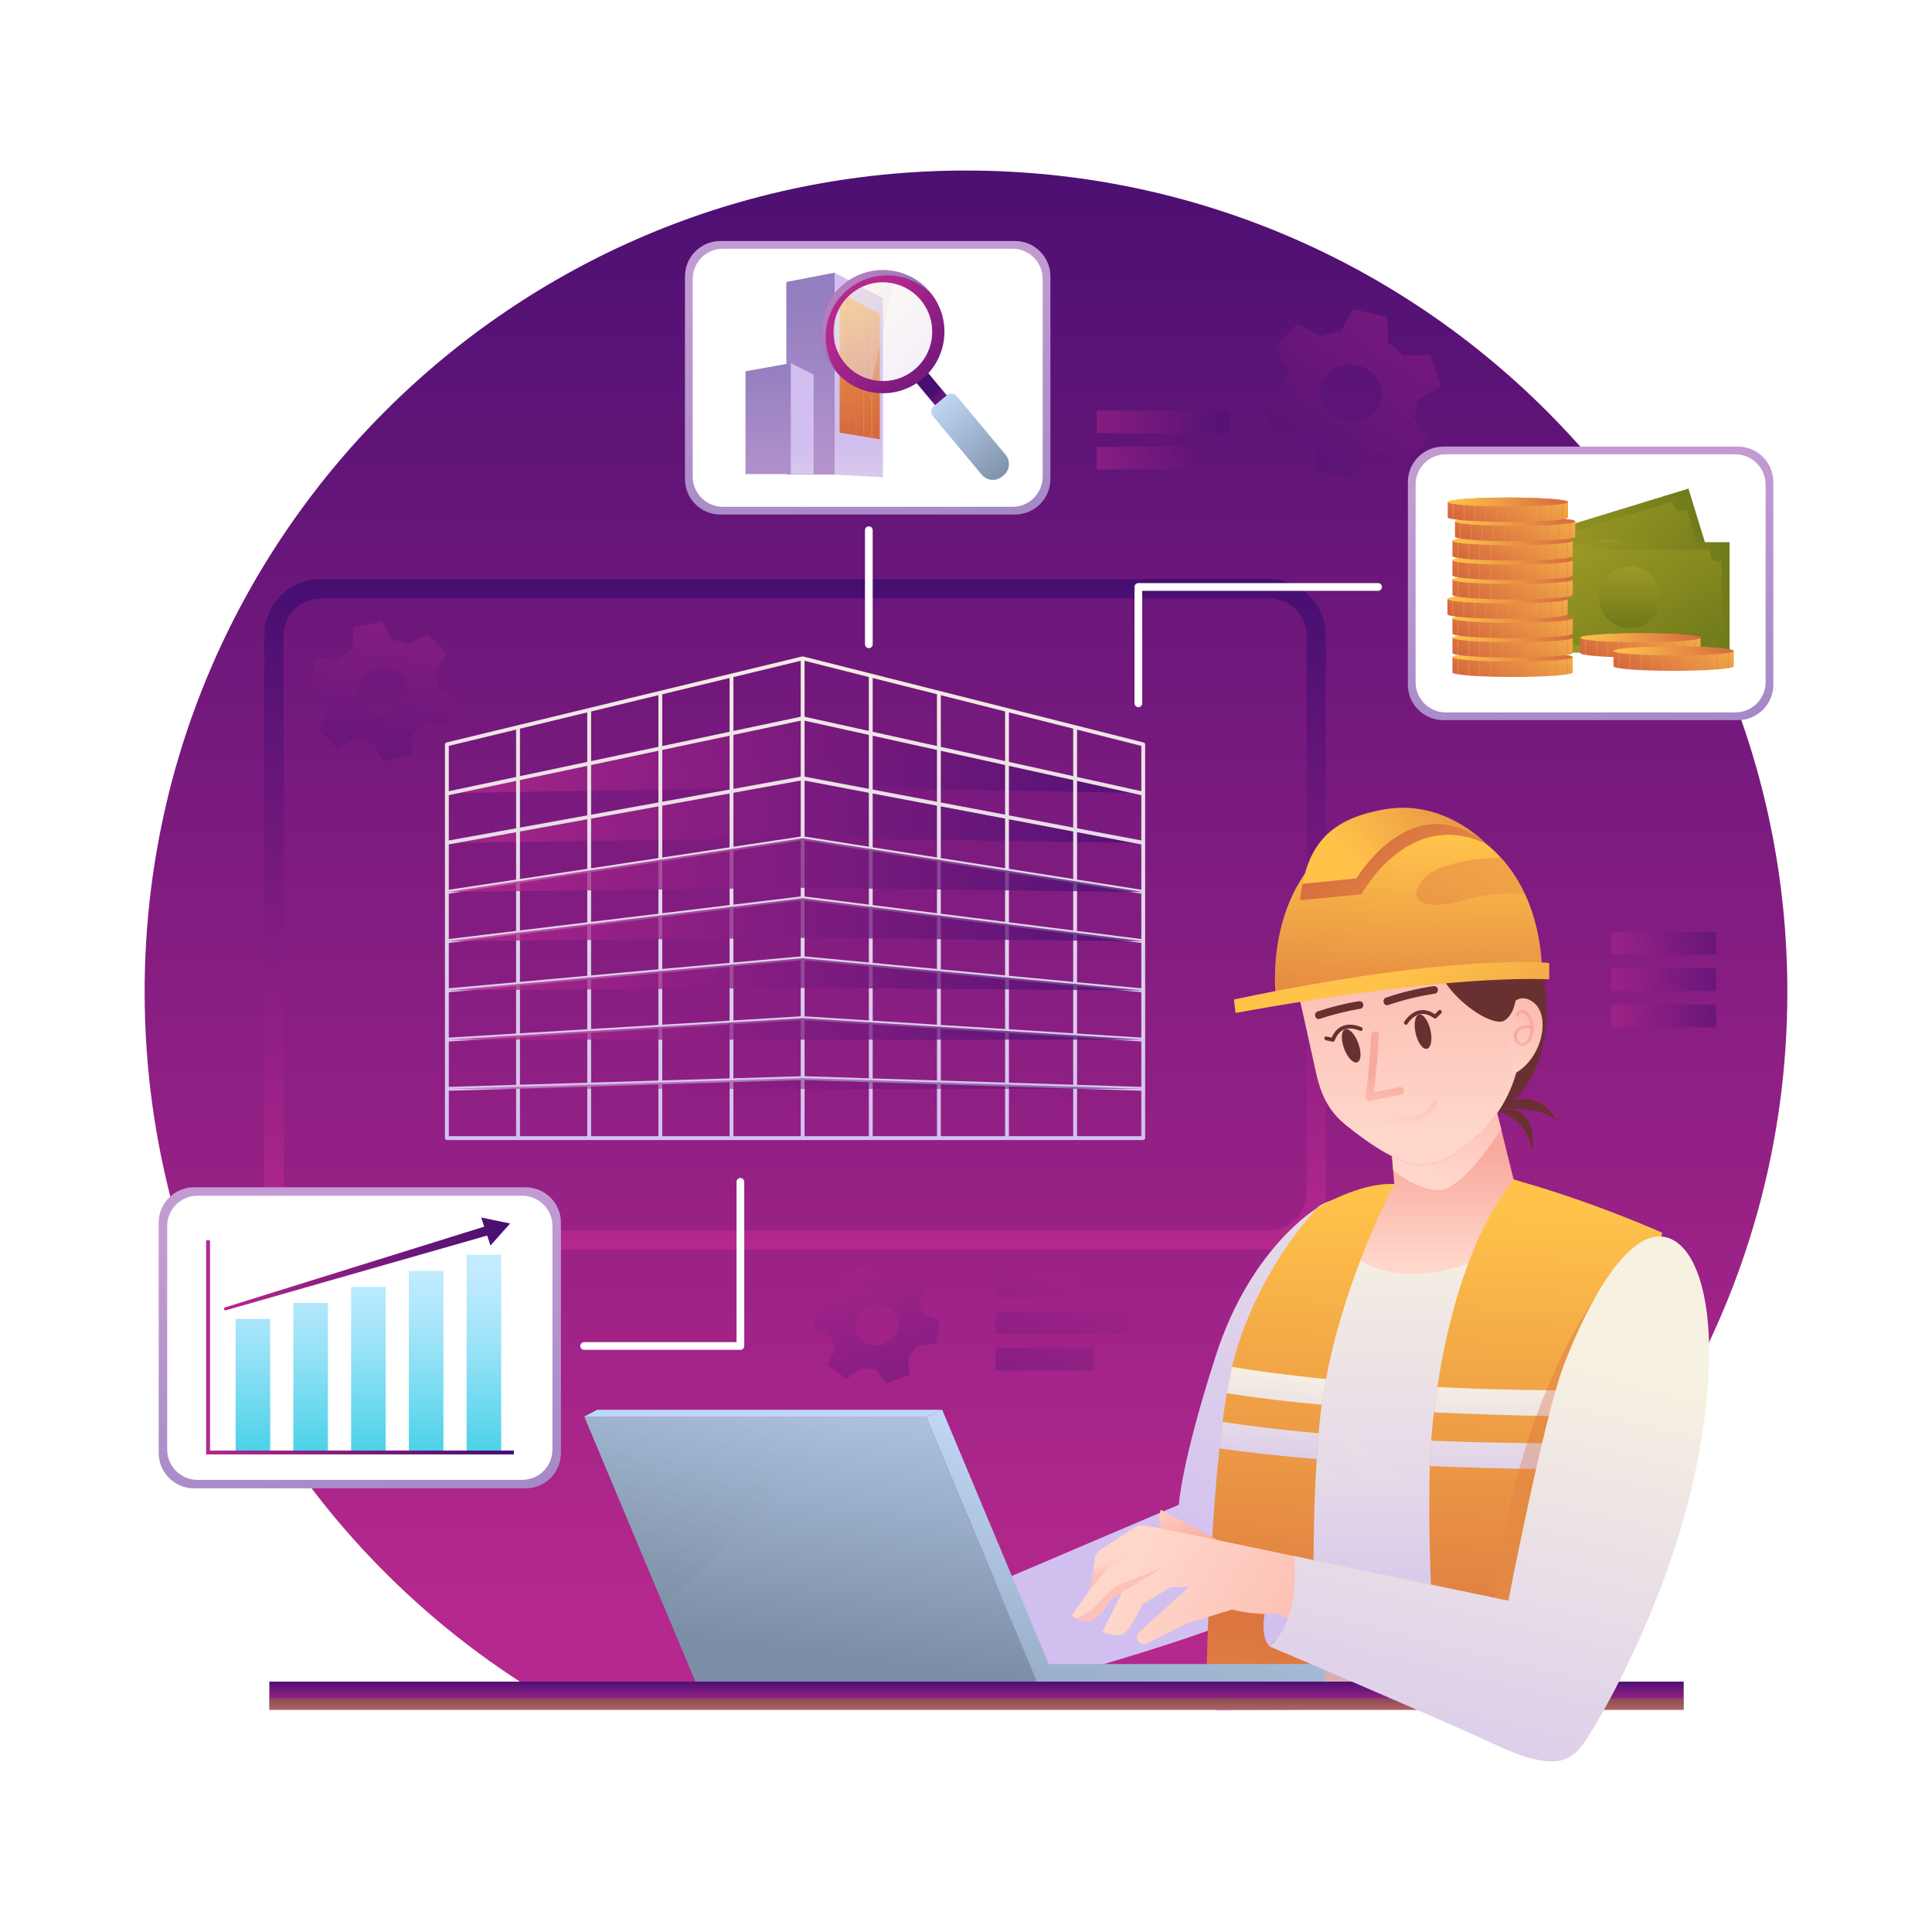 <?xml version="1.0" encoding="utf-8"?>
<!-- Generator: Adobe Illustrator 27.5.0, SVG Export Plug-In . SVG Version: 6.00 Build 0)  -->
<svg version="1.1" xmlns="http://www.w3.org/2000/svg" xmlns:xlink="http://www.w3.org/1999/xlink" x="0px" y="0px"
	 viewBox="0 0 500 500" style="enable-background:new 0 0 500 500;" xml:space="preserve">
<g id="BACKGROUND">
	<g>
		<rect style="fill:#FFFFFF;" width="500" height="500"/>
	</g>
</g>
<g id="OBJECTS">
	<linearGradient id="SVGID_1_" gradientUnits="userSpaceOnUse" x1="250" y1="417.352" x2="250" y2="20.509">
		<stop  offset="0" style="stop-color:#B5288D"/>
		<stop  offset="1" style="stop-color:#460E71"/>
	</linearGradient>
	<path style="fill:url(#SVGID_1_);" d="M250,44.136c-117.398,0-212.567,95.17-212.567,212.567
		c0,78.786,42.864,147.558,106.542,184.275h212.051c63.678-36.717,106.542-105.49,106.542-184.275
		C462.567,139.306,367.398,44.136,250,44.136z"/>
	<g>
		
			<linearGradient id="SVGID_00000123398943046409914020000003591653541551492742_" gradientUnits="userSpaceOnUse" x1="147.775" y1="94.183" x2="134.32" y2="133.265" gradientTransform="matrix(0.977 -0.214 0.214 0.977 -63.028 97.036)">
			<stop  offset="0" style="stop-color:#B5288D"/>
			<stop  offset="1" style="stop-color:#460E71"/>
		</linearGradient>
		<path style="opacity:0.35;fill:url(#SVGID_00000123398943046409914020000003591653541551492742_);" d="M113.048,175.806
			c-0.144-0.658-0.339-1.292-0.579-1.902l3.278-4.65l-2.487-2.546l-2.487-2.546l-5.255,2.629c-1.264-0.564-2.627-0.955-4.048-1.145
			l-2.591-4.838l-7.363,1.613l-0.33,5.478c-1.211,0.767-2.286,1.691-3.198,2.733l-5.873-0.191l-2.389,6.705l4.922,2.852
			c0.036,0.654,0.125,1.312,0.269,1.97c0.144,0.658,0.339,1.292,0.579,1.902l-3.279,4.65l4.974,5.092l5.255-2.629
			c1.264,0.565,2.627,0.955,4.048,1.145l2.591,4.838l7.362-1.613l0.33-5.478c1.212-0.767,2.286-1.691,3.198-2.733l5.873,0.191
			l1.194-3.352l1.194-3.353l-4.922-2.853C113.28,177.122,113.192,176.464,113.048,175.806z M100.295,184.877
			c-3.575,0.784-7.061-1.263-7.786-4.57c-0.725-3.308,1.586-6.624,5.161-7.408c3.575-0.784,7.061,1.263,7.786,4.57
			C106.182,180.777,103.871,184.094,100.295,184.877z"/>
		
			<linearGradient id="SVGID_00000152957105280983134220000016125324389323895988_" gradientUnits="userSpaceOnUse" x1="414.687" y1="8.794" x2="398.485" y2="55.855" gradientTransform="matrix(0.974 0.228 -0.228 0.974 -38.159 -23.546)">
			<stop  offset="0" style="stop-color:#B5288D"/>
			<stop  offset="1" style="stop-color:#460E71"/>
		</linearGradient>
		<path style="opacity:0.35;fill:url(#SVGID_00000152957105280983134220000016125324389323895988_);" d="M366.568,105.74
			c0.185-0.789,0.303-1.58,0.359-2.367l5.977-3.348l-1.379-4.058l-1.379-4.058l-7.075,0.125c-1.079-1.27-2.357-2.402-3.802-3.347
			l-0.301-6.602l-8.837-2.073l-3.206,5.779c-1.715,0.204-3.363,0.649-4.894,1.307l-6.281-3.259l-6.079,6.043l3.865,5.657
			c-0.3,0.729-0.546,1.49-0.731,2.28c-0.185,0.789-0.303,1.58-0.359,2.367l-5.978,3.347l2.757,8.116l7.075-0.125
			c1.079,1.27,2.358,2.402,3.802,3.347l0.301,6.602l8.836,2.073l3.206-5.779c1.714-0.204,3.362-0.649,4.894-1.307l6.281,3.259
			l3.039-3.021l3.04-3.021l-3.865-5.657C366.137,107.29,366.382,106.529,366.568,105.74z M348.001,108.967
			c-4.291-1.007-7.015-5.041-6.083-9.011c0.931-3.97,5.165-6.372,9.456-5.365c4.291,1.007,7.015,5.041,6.083,9.011
			C356.525,107.572,352.292,109.974,348.001,108.967z"/>
		
			<linearGradient id="SVGID_00000002375813321373043180000017107726560140345477_" gradientUnits="userSpaceOnUse" x1="232.054" y1="324.985" x2="220.592" y2="358.278" gradientTransform="matrix(0.821 -0.571 0.571 0.821 -154.227 190.947)">
			<stop  offset="0" style="stop-color:#B5288D"/>
			<stop  offset="1" style="stop-color:#460E71"/>
		</linearGradient>
		<path style="opacity:0.35;fill:url(#SVGID_00000002375813321373043180000017107726560140345477_);" d="M238.29,338.364
			c-0.211-0.532-0.462-1.039-0.747-1.517l2.115-4.353l-2.437-1.797l-2.437-1.797l-4.051,2.927c-1.138-0.301-2.336-0.442-3.555-0.407
			l-2.838-3.706l-5.96,2.363l0.473,4.644c-0.912,0.81-1.688,1.733-2.311,2.732l-4.956,0.645l-1.087,5.956l4.523,1.72
			c0.12,0.544,0.284,1.084,0.496,1.617s0.462,1.039,0.747,1.517l-2.115,4.353l4.873,3.593l4.051-2.927
			c1.138,0.301,2.336,0.442,3.555,0.406l2.838,3.707l5.96-2.363l-0.473-4.644c0.912-0.81,1.688-1.733,2.31-2.732l4.956-0.645
			l0.543-2.978l0.543-2.978l-4.523-1.72C238.665,339.437,238.501,338.897,238.29,338.364z M228.827,347.727
			c-2.894,1.148-6.101-0.092-7.163-2.77c-1.062-2.678,0.424-5.778,3.318-6.926c2.894-1.148,6.101,0.092,7.163,2.77
			C233.206,343.478,231.721,346.579,228.827,347.727z"/>
	</g>
	
		<linearGradient id="SVGID_00000166650961208579295430000016240792849156682932_" gradientUnits="userSpaceOnUse" x1="205.76" y1="323.407" x2="205.76" y2="149.883">
		<stop  offset="0" style="stop-color:#B5288D"/>
		<stop  offset="1" style="stop-color:#460E71"/>
	</linearGradient>
	
		<path style="fill:none;stroke:url(#SVGID_00000166650961208579295430000016240792849156682932_);stroke-width:5;stroke-miterlimit:10;" d="
		M328.544,320.907H82.976c-6.671,0-12.079-5.408-12.079-12.079V164.461c0-6.671,5.408-12.079,12.079-12.079h245.568
		c6.671,0,12.079,5.408,12.079,12.079v144.367C340.623,315.499,335.215,320.907,328.544,320.907z"/>
	
		<linearGradient id="SVGID_00000045587901219309022360000009638425463751021998_" gradientUnits="userSpaceOnUse" x1="333.22" y1="229.433" x2="291.983" y2="404.851">
		<stop  offset="0" style="stop-color:#F7F1E1"/>
		<stop  offset="1" style="stop-color:#D1BFEF"/>
	</linearGradient>
	<path style="fill:url(#SVGID_00000045587901219309022360000009638425463751021998_);" d="M340.821,312.669
		c0,0-17.124,10.145-26.142,38.073c-9.018,27.927-9.6,38.691-9.6,38.691l-51.2,21.818l9.309,25.891c0,0,52.945-14.546,60.8-20.073
		C331.843,411.542,340.821,312.669,340.821,312.669z"/>
	<g>
		
			<linearGradient id="SVGID_00000109721922776221524440000000344526302171639731_" gradientUnits="userSpaceOnUse" x1="372.24" y1="316.996" x2="372.24" y2="447.068">
			<stop  offset="0" style="stop-color:#F7F1E1"/>
			<stop  offset="1" style="stop-color:#D1BFEF"/>
		</linearGradient>
		<path style="fill:url(#SVGID_00000109721922776221524440000000344526302171639731_);" d="M371.323,304.408
			c0,0-27.753,4.817-30.505,8.257c-2.752,3.44-18.808,31.595-20.872,45.185c-2.509,16.516-5.275,84.865-5.275,84.865l99.645-1.354
			l15.495-121.355l-38.083-14.739L371.323,304.408z"/>
		
			<linearGradient id="SVGID_00000022523000466260102470000001547740860826769281_" gradientUnits="userSpaceOnUse" x1="368.729" y1="352.86" x2="369.311" y2="419.478">
			<stop  offset="0" style="stop-color:#F7F1E1"/>
			<stop  offset="1" style="stop-color:#D1BFEF"/>
		</linearGradient>
		<path style="opacity:0.45;fill:url(#SVGID_00000022523000466260102470000001547740860826769281_);" d="M413.881,417.359
			l-28.38,24.39l-27.18,0.37l-27.28,0.37l-5.35-6.14l-0.83-0.95l0.38-23.64l0.2-12.44l6.11-25.3c0,0,4.44,2.15,9.16,4.42
			c4.8,2.3,9.89,4.74,10.91,5.18c2.01,0.86-4.71-13.47-4.93-13.96c0.6,0.49,19.62,16.02,28.5,17.74c9.02,1.74,29.96,5.52,33.16,6.69
			C411.551,395.249,413.881,417.359,413.881,417.359z"/>
		
			<linearGradient id="SVGID_00000104695263231807457160000014925347041564028545_" gradientUnits="userSpaceOnUse" x1="376.329" y1="326.721" x2="376.329" y2="298.762">
			<stop  offset="0" style="stop-color:#FFD6CA"/>
			<stop  offset="1" style="stop-color:#F9AA9F"/>
		</linearGradient>
		<path style="fill:url(#SVGID_00000104695263231807457160000014925347041564028545_);" d="M391.728,305.266l-4.256-17.168
			c-1.673,2.422-3.472,4.388-5.106,5.827c-4.501,3.961-8.282,7.021-13.863,7.561c-2.335,0.226-5.238-0.722-8.259-2.248l0.6,7.198
			c-3.435,0.721-7.234,1.579-10.605,2.482c-2.821,6.116-5.066,15.903,6.863,19.574c16.947,5.214,40.271-7.682,47.558-18.22
			L391.728,305.266z"/>
		
			<linearGradient id="SVGID_00000152229232225208539930000004857016459489356207_" gradientUnits="userSpaceOnUse" x1="339.223" y1="308.758" x2="332.823" y2="448.389">
			<stop  offset="0" style="stop-color:#FFC34A"/>
			<stop  offset="1" style="stop-color:#D66A3F"/>
		</linearGradient>
		<path style="fill:url(#SVGID_00000152229232225208539930000004857016459489356207_);" d="M360.841,306.439
			c0,0-12.49,23.07-17.68,50.45c-0.41,2.2-0.78,4.42-1.09,6.66c-0.25,1.78-0.46,3.57-0.63,5.37c-0.06,0.67-0.12,1.34-0.18,2.01
			c-0.2,2.22-0.36,4.45-0.5,6.68c-0.02,0.28-0.04,0.55-0.05,0.83c-0.87,13.83-0.85,27.46-0.59,38c0.3,11.77,0.89,19.68,0.89,19.68
			l-15.32,0.23l-13.48,0.21c0,0,0.15-10.68,0.78-24.81c0.51-11.32,1.32-24.86,2.6-36.91c0.25-2.35,0.52-4.65,0.8-6.86
			c0.34-2.6,0.7-5.09,1.1-7.41c0.42-2.47,0.87-4.76,1.35-6.81c0.11-0.49,0.23-0.96,0.35-1.42c6.11-23.56,21.63-39.67,21.63-39.67
			S351.881,305.909,360.841,306.439z"/>
		
			<linearGradient id="SVGID_00000020399021425395201960000004019950728277234076_" gradientUnits="userSpaceOnUse" x1="337.237" y1="451.737" x2="341.209" y2="423.668">
			<stop  offset="0" style="stop-color:#FFC34A"/>
			<stop  offset="1" style="stop-color:#D66A3F"/>
		</linearGradient>
		<path style="opacity:0.35;fill:url(#SVGID_00000020399021425395201960000004019950728277234076_);" d="M369.371,435.979
			l-11.05,6.14l-27.28,0.37l-5.35-6.14l-13.48,0.21c0,0,0.15-10.68,0.78-24.81l6.92-1.66l5.33,1.67l14.88,4.68l10.34,3.25
			L369.371,435.979z"/>
		
			<linearGradient id="SVGID_00000064343312600987832820000002373430228217213320_" gradientUnits="userSpaceOnUse" x1="371.523" y1="303.788" x2="385.341" y2="264.806">
			<stop  offset="0" style="stop-color:#FFD6CA"/>
			<stop  offset="1" style="stop-color:#F9AA9F"/>
		</linearGradient>
		<path style="fill:url(#SVGID_00000064343312600987832820000002373430228217213320_);" d="M388.503,292.254l-1.031-4.157
			c-1.673,2.422-3.472,4.388-5.106,5.827c-4.501,3.961-8.282,7.021-13.863,7.561c-2.335,0.226-5.238-0.722-8.259-2.248l0.302,3.622
			c3.042,2.402,7.431,5.119,11.732,5.119C377.278,307.978,384.229,298.748,388.503,292.254z"/>
		
			<linearGradient id="SVGID_00000164487559899493121010000006932479173915158698_" gradientUnits="userSpaceOnUse" x1="401.828" y1="311.627" x2="395.428" y2="451.264">
			<stop  offset="0" style="stop-color:#FFC34A"/>
			<stop  offset="1" style="stop-color:#D66A3F"/>
		</linearGradient>
		<path style="fill:url(#SVGID_00000164487559899493121010000006932479173915158698_);" d="M430.171,319.029l-7.72,40.71l-1.3,6.87
			l-1.28,6.74l-1.32,6.93l-10.78,56.86l-35.78,0.88c0,0-2.81-33.6-1.94-58.61c0.08-2.27,0.19-4.47,0.34-6.57
			c0.12-1.72,0.26-3.37,0.43-4.93c0.09-0.81,0.18-1.6,0.27-2.39c0.27-2.26,0.57-4.44,0.89-6.55c5.89-38.97,19.75-53.7,19.75-53.7
			C412.341,310.989,430.171,319.029,430.171,319.029z"/>
		
			<linearGradient id="SVGID_00000177470343213211192900000012411863676505023649_" gradientUnits="userSpaceOnUse" x1="330.755" y1="353.928" x2="327.846" y2="386.51">
			<stop  offset="0" style="stop-color:#F7F1E1"/>
			<stop  offset="1" style="stop-color:#D1BFEF"/>
		</linearGradient>
		<path style="fill:url(#SVGID_00000177470343213211192900000012411863676505023649_);" d="M343.161,356.889
			c-0.41,2.2-0.78,4.42-1.09,6.66c-8.52-0.78-16.85-1.76-24.58-2.98c0.42-2.47,0.87-4.76,1.35-6.81
			C323.721,354.579,331.841,355.769,343.161,356.889z"/>
		
			<linearGradient id="SVGID_00000095333905800451182760000016729749398064054196_" gradientUnits="userSpaceOnUse" x1="396.771" y1="355.978" x2="396.771" y2="394.708">
			<stop  offset="0" style="stop-color:#F7F1E1"/>
			<stop  offset="1" style="stop-color:#D1BFEF"/>
		</linearGradient>
		<path style="fill:url(#SVGID_00000095333905800451182760000016729749398064054196_);" d="M422.451,359.739l-1.3,6.87
			c-10.96,0.03-29.66-0.11-50.06-1.09c0.27-2.26,0.57-4.44,0.89-6.55C386.241,359.659,403.071,360.029,422.451,359.739z"/>
		
			<linearGradient id="SVGID_00000075141041701397029450000009695788438335809702_" gradientUnits="userSpaceOnUse" x1="330.171" y1="353.876" x2="327.262" y2="386.457">
			<stop  offset="0" style="stop-color:#F7F1E1"/>
			<stop  offset="1" style="stop-color:#D1BFEF"/>
		</linearGradient>
		<path style="fill:url(#SVGID_00000075141041701397029450000009695788438335809702_);" d="M341.261,370.929
			c-0.2,2.22-0.36,4.45-0.5,6.68c-8.65-0.71-17.19-1.62-25.17-2.77c0.25-2.35,0.52-4.65,0.8-6.86
			C322.021,368.839,330.321,369.939,341.261,370.929z"/>
		
			<linearGradient id="SVGID_00000182498883186182053250000008168885364447457721_" gradientUnits="userSpaceOnUse" x1="394.961" y1="355.978" x2="394.961" y2="394.708">
			<stop  offset="0" style="stop-color:#F7F1E1"/>
			<stop  offset="1" style="stop-color:#D1BFEF"/>
		</linearGradient>
		<path style="fill:url(#SVGID_00000182498883186182053250000008168885364447457721_);" d="M419.871,373.349l-1.32,6.93
			c-9.5,0.05-27.85,0.01-48.5-0.87c0.08-2.27,0.19-4.47,0.34-6.57C384.531,373.429,401.041,373.699,419.871,373.349z"/>
		
			<linearGradient id="SVGID_00000101822463979938615810000018293900869903494316_" gradientUnits="userSpaceOnUse" x1="390.552" y1="467.846" x2="404.598" y2="368.589">
			<stop  offset="0" style="stop-color:#FFC34A"/>
			<stop  offset="1" style="stop-color:#D66A3F"/>
		</linearGradient>
		<path style="opacity:0.35;fill:url(#SVGID_00000101822463979938615810000018293900869903494316_);" d="M386.451,437.663
			l13.785-0.339c3.56-3.94,6.37-8.328,6.37-8.328l8.436-52.073v-44.218c0,0-22.691,27.927-28.509,82.327
			C385.344,426.159,385.481,433.314,386.451,437.663z"/>
	</g>
	<g>
		
			<linearGradient id="SVGID_00000041293479834965259090000002230722860300541101_" gradientUnits="userSpaceOnUse" x1="296.252" y1="375.682" x2="273.998" y2="486.954">
			<stop  offset="0" style="stop-color:#C0D7F5"/>
			<stop  offset="1" style="stop-color:#7B8EA6"/>
		</linearGradient>
		<polygon style="fill:url(#SVGID_00000041293479834965259090000002230722860300541101_);" points="271.415,430.659 243.839,364.85 
			239.646,366.607 268.391,435.205 342.768,435.205 342.768,430.659 		"/>
		
			<linearGradient id="SVGID_00000161605140490296018670000003849350305618040749_" gradientUnits="userSpaceOnUse" x1="218.02" y1="337.247" x2="206.384" y2="427.428">
			<stop  offset="0" style="stop-color:#C0D7F5"/>
			<stop  offset="1" style="stop-color:#7B8EA6"/>
		</linearGradient>
		<polygon style="fill:url(#SVGID_00000161605140490296018670000003849350305618040749_);" points="151.221,366.607 
			239.646,366.607 268.391,435.205 179.966,435.205 		"/>
		
			<linearGradient id="SVGID_00000028325922462323185370000001101079484091737255_" gradientUnits="userSpaceOnUse" x1="195.143" y1="379.66" x2="180.889" y2="462.86">
			<stop  offset="0" style="stop-color:#C0D7F5"/>
			<stop  offset="1" style="stop-color:#7B8EA6"/>
		</linearGradient>
		<polygon style="fill:url(#SVGID_00000028325922462323185370000001101079484091737255_);" points="243.839,364.85 154.567,364.85 
			151.221,366.607 239.646,366.607 		"/>
		
			<linearGradient id="SVGID_00000114781061112950960190000009199072804471430833_" gradientUnits="userSpaceOnUse" x1="201.642" y1="332.054" x2="168.478" y2="406.818">
			<stop  offset="0" style="stop-color:#C0D7F5"/>
			<stop  offset="1" style="stop-color:#7B8EA6"/>
		</linearGradient>
		<polygon style="opacity:0.35;fill:url(#SVGID_00000114781061112950960190000009199072804471430833_);" points="171.72,415.526 
			221.409,366.607 151.221,366.607 		"/>
	</g>
	<g>
		<path style="fill:#693032;" d="M388.134,287.033c0,0,10.618-1.018,14.691,3.055c0,0-3.782-8.873-13.818-4.364L388.134,287.033z"/>
		<path style="fill:#693032;" d="M387.406,287.614c0,0,7.709,1.309,9.164,10.327C396.57,297.942,398.461,284.269,387.406,287.614z"
			/>
		<path style="fill:#693032;" d="M399.479,252.996c0,0,5.368,24.383-12.007,35.101l-3.266-35.537L399.479,252.996z"/>
		
			<linearGradient id="SVGID_00000144301719385467329180000011245656243634568588_" gradientUnits="userSpaceOnUse" x1="364.247" y1="291.905" x2="364.247" y2="218.378">
			<stop  offset="0" style="stop-color:#FFD6CA"/>
			<stop  offset="1" style="stop-color:#F9AA9F"/>
		</linearGradient>
		<path style="fill:url(#SVGID_00000144301719385467329180000011245656243634568588_);" d="M335.558,255.037
			c0,0,3.421,15.123,4.501,20.164c1.08,5.041,2.16,10.982,8.101,15.843c5.941,4.861,14.763,10.982,20.344,10.442
			c5.581-0.54,9.362-3.601,13.862-7.561c4.501-3.961,10.262-11.882,11.162-22.504c0.9-10.622-6.121-29.705-12.602-37.807
			c-6.481-8.102-21.064-10.982-26.105-10.802c-5.041,0.18-11.522,2.88-14.403,7.381
			C337.538,234.693,333.217,238.294,335.558,255.037z"/>
		
			<linearGradient id="SVGID_00000143606292744842592680000013059227905317666956_" gradientUnits="userSpaceOnUse" x1="356.134" y1="296.464" x2="358.647" y2="278.509">
			<stop  offset="0" style="stop-color:#FFD6CA"/>
			<stop  offset="1" style="stop-color:#F9AA9F"/>
		</linearGradient>
		<path style="fill:url(#SVGID_00000143606292744842592680000013059227905317666956_);" d="M362.131,281.332
			c-2.197,0.465-4.393,0.93-6.59,1.396c0.625-4.938,1.07-9.895,1.314-14.867c0.063-1.286-1.937-1.283-2,0
			c-0.266,5.396-0.756,10.777-1.47,16.132c-0.092,0.689,0.709,1.082,1.266,0.964c2.67-0.566,5.341-1.131,8.011-1.697
			C363.921,282.994,363.389,281.066,362.131,281.332z"/>
		<path style="fill:#693032;" d="M352.794,259.822c-0.155-0.565-0.696-0.789-1.23-0.698c-3.574,0.603-7.095,1.478-10.535,2.619
			c-1.216,0.403-0.695,2.335,0.532,1.929c3.44-1.141,6.961-2.017,10.535-2.619C352.629,260.963,352.927,260.305,352.794,259.822z"/>
		<path style="fill:#693032;" d="M372.102,255.919c-0.157-0.572-0.694-0.779-1.23-0.698c-4.126,0.622-8.186,1.607-12.137,2.947
			c-1.212,0.411-0.692,2.343,0.532,1.928c3.951-1.34,8.011-2.326,12.137-2.947C371.938,257.069,372.233,256.396,372.102,255.919z"/>
		
			<linearGradient id="SVGID_00000067198371591298856500000007690481069515952262_" gradientUnits="userSpaceOnUse" x1="387.404" y1="276.998" x2="404.187" y2="250.054">
			<stop  offset="0" style="stop-color:#FFD6CA"/>
			<stop  offset="1" style="stop-color:#F9AA9F"/>
		</linearGradient>
		<path style="fill:url(#SVGID_00000067198371591298856500000007690481069515952262_);" d="M389.927,261.698
			c0,0,2.64-5.761,7.081-2.16c4.441,3.601,2.04,15.003-5.641,18.603L389.927,261.698z"/>
		
			<linearGradient id="SVGID_00000079467129258256796150000005957694598053073563_" gradientUnits="userSpaceOnUse" x1="392.82" y1="277.394" x2="394.106" y2="268.208">
			<stop  offset="0" style="stop-color:#FFD6CA"/>
			<stop  offset="1" style="stop-color:#F9AA9F"/>
		</linearGradient>
		<path style="fill:url(#SVGID_00000079467129258256796150000005957694598053073563_);" d="M395.949,262.686
			c-0.454-0.716-1.184-1.391-2.09-1.341c-0.809,0.045-1.493,0.602-1.57,1.421c-0.05,0.536,0.788,0.533,0.838,0
			c0.046-0.496,0.706-0.663,1.103-0.54c0.557,0.173,0.926,0.721,1.183,1.211c0.313,0.598,0.509,1.26,0.598,1.936
			c-1.509-0.257-3.168,0.175-3.935,1.616c-0.739,1.387-0.151,3.251,1.475,3.636c1.726,0.409,2.794-1.364,3.149-2.783
			C397.126,266.14,396.897,264.182,395.949,262.686z M395.981,267.207c-0.172,0.963-0.655,2.484-1.814,2.629
			c-1.215,0.152-1.855-1.266-1.45-2.249c0.551-1.337,2.072-1.634,3.354-1.349C396.067,266.564,396.038,266.889,395.981,267.207z"/>
		<path style="fill:#693032;" d="M390.47,252.428c3.905,4.339,0.881,11.73-2.002,11.974c-2.883,0.245-8.385-3.075-12.29-7.414
			c-3.905-4.339-4.733-8.055-1.851-8.3C377.211,248.444,386.566,248.089,390.47,252.428z"/>
		
			<linearGradient id="SVGID_00000007405480211745577080000005298102258786660770_" gradientUnits="userSpaceOnUse" x1="362.328" y1="294.103" x2="374.692" y2="264.866">
			<stop  offset="0" style="stop-color:#FFD6CA"/>
			<stop  offset="1" style="stop-color:#F9AA9F"/>
		</linearGradient>
		<path style="fill:url(#SVGID_00000007405480211745577080000005298102258786660770_);" d="M362.567,290.686
			c-1.292,0-2.578-0.116-3.843-0.229c-0.358-0.032-0.621-0.348-0.589-0.706c0.032-0.356,0.339-0.62,0.706-0.589
			c2.324,0.209,4.726,0.425,6.988-0.126c1.875-0.457,4.162-1.732,4.955-3.937c0.12-0.339,0.495-0.515,0.831-0.392
			c0.338,0.121,0.514,0.493,0.392,0.831c-0.82,2.284-3.015,4.064-5.87,4.761C364.952,290.588,363.757,290.686,362.567,290.686z"/>
		<path style="fill:#693032;" d="M370.193,266.557c0.561,2.447,0.16,4.627-0.897,4.87s-2.369-1.544-2.93-3.991
			c-0.561-2.447-0.16-4.627,0.897-4.869C368.32,262.323,369.632,264.11,370.193,266.557z"/>
		<path style="fill:#693032;" d="M363.841,265.205c-0.085,0-0.171-0.022-0.25-0.068c-0.238-0.139-0.32-0.444-0.182-0.683
			c0.058-0.099,1.436-2.435,3.874-2.945c1.327-0.278,2.693,0.039,4.066,0.947l0.94-0.94c0.195-0.195,0.512-0.195,0.707,0
			c0.195,0.195,0.195,0.512,0,0.707l-1.236,1.236c-0.173,0.174-0.449,0.197-0.649,0.049c-1.248-0.916-2.464-1.26-3.616-1.022
			c-1.998,0.414-3.208,2.449-3.221,2.47C364.181,265.116,364.014,265.205,363.841,265.205z"/>
		<path style="fill:#693032;" d="M347.843,271.331c0.862,2.358,2.386,3.967,3.405,3.595c1.019-0.372,1.146-2.586,0.284-4.943
			c-0.862-2.358-2.386-3.967-3.405-3.595C347.108,266.76,346.981,268.973,347.843,271.331z"/>
		<path style="fill:#693032;" d="M352.433,266.737c0.071-0.046,0.131-0.111,0.173-0.193c0.124-0.246,0.027-0.547-0.219-0.671
			c-0.102-0.052-2.531-1.26-4.853-0.36c-1.264,0.49-2.238,1.5-2.894,3.008l-1.301-0.277c-0.27-0.057-0.535,0.115-0.593,0.385
			c-0.057,0.27,0.115,0.536,0.385,0.593l1.71,0.363c0.24,0.052,0.484-0.08,0.572-0.312c0.548-1.448,1.38-2.398,2.477-2.826
			c1.901-0.741,4.024,0.307,4.046,0.317C352.099,266.848,352.288,266.831,352.433,266.737z"/>
		
			<linearGradient id="SVGID_00000176731088553230495010000005176024407312042682_" gradientUnits="userSpaceOnUse" x1="365.87" y1="216.408" x2="363.252" y2="282.299">
			<stop  offset="0" style="stop-color:#FFC34A"/>
			<stop  offset="1" style="stop-color:#D66A3F"/>
		</linearGradient>
		<path style="fill:url(#SVGID_00000176731088553230495010000005176024407312042682_);" d="M330.097,256.996
			c0,0-3.055-27.709,17.891-40.582c20.945-12.873,49.309-0.218,51.055,33.6C399.043,250.014,343.188,255.905,330.097,256.996z"/>
		
			<linearGradient id="SVGID_00000134961177570600728110000007157130761909839021_" gradientUnits="userSpaceOnUse" x1="358.874" y1="253.197" x2="399.674" y2="321.924">
			<stop  offset="0" style="stop-color:#FFC34A"/>
			<stop  offset="1" style="stop-color:#D66A3F"/>
		</linearGradient>
		<path style="fill:url(#SVGID_00000134961177570600728110000007157130761909839021_);" d="M319.77,262.16
			c0,0,50.909-9.746,81.164-8.727v-4.218c0,0-24.436-2.618-81.6,9.455L319.77,262.16z"/>
		
			<linearGradient id="SVGID_00000037675841427603950720000012237229236637933972_" gradientUnits="userSpaceOnUse" x1="352.379" y1="226.564" x2="398.197" y2="189.255">
			<stop  offset="0" style="stop-color:#FFC34A"/>
			<stop  offset="1" style="stop-color:#D66A3F"/>
		</linearGradient>
		<path style="fill:url(#SVGID_00000037675841427603950720000012237229236637933972_);" d="M336.425,232.996l15.927-1.527
			c0,0,12.026-22.567,32.195-13.138c0,0-10.595-11.517-26.086-8.898C342.649,212.105,337.952,220.124,336.425,232.996z"/>
		
			<linearGradient id="SVGID_00000023983207475847139910000006781302880229224345_" gradientUnits="userSpaceOnUse" x1="401.064" y1="274.776" x2="350.227" y2="213.248">
			<stop  offset="0" style="stop-color:#FFC34A"/>
			<stop  offset="1" style="stop-color:#D66A3F"/>
		</linearGradient>
		<path style="fill:url(#SVGID_00000023983207475847139910000006781302880229224345_);" d="M351.043,227.324l-13.948,1.412
			c-0.273,1.356-0.494,2.774-0.67,4.26l15.927-1.527c0,0,12.026-22.567,32.195-13.138
			C365.469,203.011,351.043,227.324,351.043,227.324z"/>
		
			<linearGradient id="SVGID_00000142154025906591855770000009096958675956332169_" gradientUnits="userSpaceOnUse" x1="417.685" y1="275.726" x2="371.9" y2="220.313">
			<stop  offset="0" style="stop-color:#FFC34A"/>
			<stop  offset="1" style="stop-color:#D66A3F"/>
		</linearGradient>
		<path style="opacity:0.35;fill:url(#SVGID_00000142154025906591855770000009096958675956332169_);" d="M378.752,232.996
			c4.92-1.581,11.535-2.17,15.976-1.428c-1.72-3.725-3.88-6.946-6.366-9.655c-6.183,0.238-17.137,1.365-20.519,6.284
			C363.043,235.178,372.643,234.96,378.752,232.996z"/>
	</g>
	<g>
		
			<linearGradient id="SVGID_00000095297953599028014580000001629444184835986586_" gradientUnits="userSpaceOnUse" x1="252.719" y1="441.599" x2="252.719" y2="434.796">
			<stop  offset="0" style="stop-color:#B5288D"/>
			<stop  offset="1" style="stop-color:#460E71"/>
		</linearGradient>
		
			<rect x="69.699" y="435.205" style="fill:url(#SVGID_00000095297953599028014580000001629444184835986586_);" width="366.04" height="7.284"/>
		
			<linearGradient id="SVGID_00000120560129645852700850000015046413527047465091_" gradientUnits="userSpaceOnUse" x1="252.719" y1="442.12" x2="252.719" y2="439.299">
			<stop  offset="0" style="stop-color:#A49F28"/>
			<stop  offset="1" style="stop-color:#717B1A"/>
		</linearGradient>
		
			<rect x="69.699" y="439.469" style="opacity:0.45;fill:url(#SVGID_00000120560129645852700850000015046413527047465091_);" width="366.04" height="3.02"/>
	</g>
	<g>
		
			<linearGradient id="SVGID_00000127019667857313624100000003482446064130981814_" gradientUnits="userSpaceOnUse" x1="116.151" y1="195.369" x2="296.369" y2="195.369">
			<stop  offset="0" style="stop-color:#B5288D"/>
			<stop  offset="1" style="stop-color:#460E71"/>
		</linearGradient>
		<polygon style="opacity:0.75;fill:url(#SVGID_00000127019667857313624100000003482446064130981814_);" points="296.369,205.247 
			208.224,203.706 116.151,205.247 208.224,185.491 		"/>
		
			<linearGradient id="SVGID_00000176732031489118537310000000511071496026439825_" gradientUnits="userSpaceOnUse" x1="116.151" y1="209.693" x2="296.369" y2="209.693">
			<stop  offset="0" style="stop-color:#B5288D"/>
			<stop  offset="1" style="stop-color:#460E71"/>
		</linearGradient>
		<polygon style="opacity:0.75;fill:url(#SVGID_00000176732031489118537310000000511071496026439825_);" points="296.369,218.16 
			208.224,216.839 116.151,218.16 208.224,201.227 		"/>
		
			<linearGradient id="SVGID_00000180352029006323925040000016765413125863270784_" gradientUnits="userSpaceOnUse" x1="205.76" y1="157.287" x2="205.76" y2="298.965">
			<stop  offset="0" style="stop-color:#F7F1E1"/>
			<stop  offset="1" style="stop-color:#D1BFEF"/>
		</linearGradient>
		<path style="fill:url(#SVGID_00000180352029006323925040000016765413125863270784_);" d="M296.362,192.605
			c-0.003-0.035-0.01-0.067-0.02-0.099c-0.009-0.03-0.017-0.059-0.031-0.087c-0.014-0.029-0.033-0.053-0.053-0.078
			c-0.02-0.026-0.039-0.05-0.064-0.071c-0.023-0.02-0.049-0.035-0.075-0.051c-0.03-0.018-0.059-0.033-0.093-0.044
			c-0.012-0.004-0.021-0.013-0.034-0.016l-88.145-22.269c-0.008-0.002-0.016,0-0.024-0.001c-0.019-0.004-0.038-0.004-0.057-0.006
			c-0.014-0.001-0.027-0.008-0.042-0.008c-0.013,0-0.023,0.006-0.036,0.007c-0.022,0.001-0.044,0.002-0.065,0.006
			c-0.006,0.001-0.011-0.001-0.017,0.001l-92.073,22.269c-0.013,0.003-0.023,0.013-0.036,0.017
			c-0.034,0.011-0.063,0.026-0.094,0.044c-0.027,0.015-0.052,0.031-0.075,0.05c-0.025,0.021-0.045,0.046-0.066,0.072
			c-0.019,0.025-0.037,0.049-0.051,0.076c-0.015,0.028-0.024,0.058-0.033,0.089c-0.009,0.032-0.017,0.063-0.02,0.097
			c-0.001,0.014-0.008,0.026-0.008,0.04v101.892c0,0.276,0.224,0.5,0.5,0.5h92.073h88.145c0.276,0,0.5-0.224,0.5-0.5V192.642
			C296.369,192.629,296.363,192.617,296.362,192.605z M133.566,294.034h-17.415v-11.751l17.415-0.527V294.034z M133.566,280.756
			l-17.415,0.526v-11.751l17.415-1.053V280.756z M133.566,267.477l-17.415,1.053v-11.748l17.415-1.579V267.477z M133.566,254.198
			l-17.415,1.579v-11.746l17.415-2.106V254.198z M133.566,240.918l-17.415,2.106v-11.743l17.415-2.632V240.918z M133.566,227.638
			l-17.415,2.632v-11.738l17.415-3.159V227.638z M133.566,214.357l-17.415,3.159v-11.732l17.415-3.685V214.357z M133.566,201.076
			l-17.415,3.685v-11.726l17.415-4.212V201.076z M151.98,294.034h-17.415v-12.308l17.415-0.527V294.034z M151.98,280.199
			l-17.415,0.526v-12.307l17.415-1.053V280.199z M151.98,266.364l-17.415,1.053v-12.305l17.415-1.579V266.364z M151.98,252.528
			l-17.415,1.58v-12.303l17.415-2.106V252.528z M151.98,238.691l-17.415,2.106v-12.299l17.415-2.632V238.691z M151.98,224.854
			l-17.415,2.632v-12.294l17.415-3.159V224.854z M151.98,211.017l-17.415,3.159v-12.289l17.415-3.686V211.017z M151.98,197.179
			l-17.415,3.686v-12.283l17.415-4.212V197.179z M170.395,294.034H152.98V281.17l17.415-0.527V294.034z M170.395,279.642
			l-17.415,0.527v-12.864l17.415-1.053V279.642z M170.395,265.251l-17.415,1.053v-12.862l17.415-1.58V265.251z M170.395,250.857
			l-17.415,1.579v-12.859l17.415-2.106V250.857z M170.395,236.464l-17.415,2.106v-12.856l17.415-2.632V236.464z M170.395,222.071
			l-17.415,2.632v-12.851l17.415-3.159V222.071z M170.395,207.676l-17.415,3.159v-12.846l17.415-3.685V207.676z M170.395,193.282
			l-17.415,3.686v-12.84l17.415-4.212V193.282z M188.809,294.034h-17.414v-13.421l17.414-0.526V294.034z M188.809,279.086
			l-17.414,0.527v-13.421l17.414-1.053V279.086z M188.809,264.137l-17.414,1.053v-13.419l17.414-1.579V264.137z M188.809,249.187
			l-17.414,1.579v-13.416l17.414-2.106V249.187z M188.809,234.237l-17.414,2.106V222.93l17.414-2.632V234.237z M188.809,219.287
			l-17.414,2.632v-13.408l17.414-3.159V219.287z M188.809,204.336l-17.414,3.159v-13.403l17.414-3.685V204.336z M188.809,189.385
			l-17.414,3.686v-13.396l17.414-4.212V189.385z M207.224,294.034h-17.415v-13.978l17.415-0.526V294.034z M207.224,278.529
			l-17.415,0.526v-13.977l17.415-1.053V278.529z M207.224,263.024l-17.415,1.053v-13.976l17.415-1.58V263.024z M207.224,247.517
			l-17.415,1.579v-13.973l17.415-2.106V247.517z M207.224,232.01l-17.415,2.106v-13.97l17.415-2.632V232.01z M207.224,216.503
			l-17.415,2.632v-13.964l17.415-3.159V216.503z M207.224,200.996l-17.415,3.159v-13.959l17.415-3.685V200.996z M207.224,185.488
			l-17.415,3.685V175.22l17.415-4.212V185.488z M224.853,294.034h-16.629V279.53l16.629,0.525V294.034z M224.853,279.055
			l-16.629-0.525v-14.503l16.629,1.05V279.055z M224.853,264.075l-16.629-1.05v-14.502l16.629,1.576V264.075z M224.853,249.095
			l-16.629-1.576v-14.498l16.629,2.101V249.095z M224.853,234.113l-16.629-2.1v-14.495l16.629,2.626V234.113z M224.853,219.132
			l-16.629-2.626v-14.489l16.629,3.151V219.132z M224.853,204.15l-16.629-3.151v-14.484l16.629,3.676V204.15z M224.853,189.167
			l-16.629-3.676v-14.476l16.629,4.201V189.167z M242.482,294.034h-16.629v-13.947l16.629,0.525V294.034z M242.482,279.612
			l-16.629-0.525V265.14l16.629,1.05V279.612z M242.482,265.189l-16.629-1.05v-13.945l16.629,1.576V265.189z M242.482,250.765
			l-16.629-1.575v-13.942l16.629,2.101V250.765z M242.482,236.34l-16.629-2.101v-13.938l16.629,2.626V236.34z M242.482,221.916
			l-16.629-2.626v-13.933l16.629,3.151V221.916z M242.482,207.49l-16.629-3.151v-13.927l16.629,3.676V207.49z M242.482,193.064
			l-16.629-3.676v-13.92l16.629,4.201V193.064z M260.111,294.034h-16.628v-13.391l16.628,0.525V294.034z M260.111,280.168
			l-16.628-0.525v-13.39l16.628,1.05V280.168z M260.111,266.302l-16.628-1.05v-13.388l16.628,1.575V266.302z M260.111,252.435
			l-16.628-1.575v-13.385l16.628,2.1V252.435z M260.111,238.567l-16.628-2.1v-13.381l16.628,2.626V238.567z M260.111,224.699
			l-16.628-2.626v-13.376l16.628,3.151V224.699z M260.111,210.831l-16.628-3.151v-13.37l16.628,3.676V210.831z M260.111,196.961
			l-16.628-3.676v-13.363l16.628,4.201V196.961z M277.74,294.034h-16.63v-12.834l16.63,0.525V294.034z M277.74,280.725l-16.63-0.525
			v-12.833l16.63,1.05V280.725z M277.74,267.415l-16.63-1.05v-12.831l16.63,1.576V267.415z M277.74,254.105l-16.63-1.575v-12.828
			l16.63,2.101V254.105z M277.74,240.794l-16.63-2.101v-12.825l16.63,2.626V240.794z M277.74,227.483l-16.63-2.626v-12.819
			l16.63,3.151V227.483z M277.74,214.171l-16.63-3.151v-12.814l16.63,3.676V214.171z M277.74,200.858l-16.63-3.676v-12.806
			l16.63,4.201V200.858z M295.369,294.034H278.74v-12.277l16.629,0.525V294.034z M295.369,281.282l-16.629-0.525V268.48l16.629,1.05
			V281.282z M295.369,268.529l-16.629-1.05v-12.274l16.629,1.575V268.529z M295.369,255.776L278.74,254.2v-12.272l16.629,2.101
			V255.776z M295.369,243.021l-16.629-2.1v-12.268l16.629,2.626V243.021z M295.369,230.266l-16.629-2.626v-12.262l16.629,3.151
			V230.266z M295.369,217.512l-16.629-3.151v-12.257l16.629,3.676V217.512z M295.369,204.755l-16.629-3.676V188.83l16.629,4.201
			V204.755z"/>
		
			<linearGradient id="SVGID_00000079483153761207812530000004605507409056922780_" gradientUnits="userSpaceOnUse" x1="115.651" y1="223.893" x2="295.869" y2="223.893">
			<stop  offset="0" style="stop-color:#B5288D"/>
			<stop  offset="1" style="stop-color:#460E71"/>
		</linearGradient>
		<polygon style="opacity:0.75;fill:url(#SVGID_00000079483153761207812530000004605507409056922780_);" points="295.869,230.852 
			207.724,229.766 115.651,230.852 207.724,216.933 		"/>
		
			<linearGradient id="SVGID_00000047035755065086380180000018282947324773957566_" gradientUnits="userSpaceOnUse" x1="115.651" y1="238.021" x2="295.869" y2="238.021">
			<stop  offset="0" style="stop-color:#B5288D"/>
			<stop  offset="1" style="stop-color:#460E71"/>
		</linearGradient>
		<polygon style="opacity:0.75;fill:url(#SVGID_00000047035755065086380180000018282947324773957566_);" points="295.869,243.588 
			207.724,242.72 115.651,243.588 207.724,232.454 		"/>
		
			<linearGradient id="SVGID_00000119100821852956391020000015562480462600752309_" gradientUnits="userSpaceOnUse" x1="115.651" y1="252.149" x2="295.869" y2="252.149">
			<stop  offset="0" style="stop-color:#B5288D"/>
			<stop  offset="1" style="stop-color:#460E71"/>
		</linearGradient>
		<polygon style="opacity:0.75;fill:url(#SVGID_00000119100821852956391020000015562480462600752309_);" points="295.869,256.325 
			207.724,255.673 115.651,256.325 207.724,247.974 		"/>
		
			<linearGradient id="SVGID_00000158027757593074970770000001685600490100475828_" gradientUnits="userSpaceOnUse" x1="115.651" y1="266.278" x2="295.869" y2="266.278">
			<stop  offset="0" style="stop-color:#B5288D"/>
			<stop  offset="1" style="stop-color:#460E71"/>
		</linearGradient>
		<polygon style="opacity:0.75;fill:url(#SVGID_00000158027757593074970770000001685600490100475828_);" points="295.869,269.061 
			115.651,269.061 207.724,263.494 		"/>
		
			<linearGradient id="SVGID_00000149355150252314559720000008973754837366416013_" gradientUnits="userSpaceOnUse" x1="115.651" y1="280.406" x2="295.869" y2="280.406">
			<stop  offset="0" style="stop-color:#B5288D"/>
			<stop  offset="1" style="stop-color:#460E71"/>
		</linearGradient>
		<polygon style="opacity:0.5;fill:url(#SVGID_00000149355150252314559720000008973754837366416013_);" points="295.869,281.798 
			115.651,281.798 207.724,279.014 		"/>
	</g>
	<g>
		<g>
			<path style="fill:#FFFFFF;" d="M294.606,183.014c-0.553,0-1-0.448-1-1v-30.109c0-0.552,0.447-1,1-1h62.037c0.553,0,1,0.448,1,1
				s-0.447,1-1,1h-61.037v29.109C295.606,182.566,295.159,183.014,294.606,183.014z"/>
		</g>
		<g>
			<path style="fill:#FFFFFF;" d="M224.853,167.742c-0.552,0-1-0.448-1-1v-29.527c0-0.552,0.448-1,1-1c0.552,0,1,0.448,1,1v29.527
				C225.853,167.294,225.405,167.742,224.853,167.742z"/>
		</g>
		<g>
			<path style="fill:#FFFFFF;" d="M191.613,349.337h-40.436c-0.552,0-1-0.447-1-1c0-0.553,0.448-1,1-1h39.436v-41.473
				c0-0.553,0.448-1,1-1c0.552,0,1,0.447,1,1v42.473C192.613,348.889,192.165,349.337,191.613,349.337z"/>
		</g>
	</g>
	
		<linearGradient id="SVGID_00000160878008702634501600000003186208234518751651_" gradientUnits="userSpaceOnUse" x1="417.006" y1="253.542" x2="444.134" y2="253.542">
		<stop  offset="0" style="stop-color:#B5288D"/>
		<stop  offset="1" style="stop-color:#460E71"/>
	</linearGradient>
	<path style="opacity:0.45;fill:url(#SVGID_00000160878008702634501600000003186208234518751651_);" d="M417.006,241.214v5.891
		h27.127v-5.891H417.006z M417.006,256.487h27.127v-5.891h-27.127V256.487z M417.006,265.869h27.127v-5.891h-27.127V265.869z"/>
	
		<linearGradient id="SVGID_00000174603777503598638500000015411366318848356758_" gradientUnits="userSpaceOnUse" x1="279.644" y1="323.367" x2="263.062" y2="372.021">
		<stop  offset="0" style="stop-color:#B5288D"/>
		<stop  offset="1" style="stop-color:#460E71"/>
	</linearGradient>
	<path style="opacity:0.45;fill:url(#SVGID_00000174603777503598638500000015411366318848356758_);" d="M278.776,329.978h-21.115
		v5.891h21.115V329.978z M257.661,339.36v5.891h34.254v-5.891H257.661z M257.661,354.633h25.375v-5.891h-25.375V354.633z"/>
	
		<linearGradient id="SVGID_00000008841737980018048830000012155489104079644810_" gradientUnits="userSpaceOnUse" x1="283.843" y1="113.869" x2="318.097" y2="113.869">
		<stop  offset="0" style="stop-color:#B5288D"/>
		<stop  offset="1" style="stop-color:#460E71"/>
	</linearGradient>
	<path style="opacity:0.45;fill:url(#SVGID_00000008841737980018048830000012155489104079644810_);" d="M283.843,106.233v5.891
		h34.255v-5.891H283.843z M283.843,121.505h24.873v-5.891h-24.873V121.505z"/>
	<g>
		<g>
			
				<linearGradient id="SVGID_00000130610740680098010260000017405645644299722628_" gradientUnits="userSpaceOnUse" x1="220.902" y1="70.581" x2="235.542" y2="179.429">
				<stop  offset="0" style="stop-color:#C29BD2"/>
				<stop  offset="1" style="stop-color:#937EBF"/>
			</linearGradient>
			<path style="fill:url(#SVGID_00000130610740680098010260000017405645644299722628_);" d="M177.27,123.998V71.532
				c0-5.06,4.102-9.162,9.162-9.162h76.25c5.06,0,9.162,4.102,9.162,9.162v52.467c0,5.06-4.102,9.162-9.162,9.162h-76.25
				C181.373,133.161,177.27,129.059,177.27,123.998z"/>
			<g>
				<path style="fill:#FFFFFF;" d="M262.024,131.16h-74.932c-4.32,0-7.822-3.502-7.822-7.822V72.191c0-4.32,3.502-7.822,7.822-7.822
					h74.932c4.32,0,7.822,3.502,7.822,7.822v51.148C269.846,127.659,266.344,131.16,262.024,131.16z"/>
			</g>
		</g>
		<g>
			<g>
				
					<linearGradient id="SVGID_00000134218887159028673250000011173381219765288116_" gradientUnits="userSpaceOnUse" x1="209.752" y1="138.601" x2="209.752" y2="77.009">
					<stop  offset="0" style="stop-color:#C29BD2"/>
					<stop  offset="1" style="stop-color:#937EBF"/>
				</linearGradient>
				<polygon style="fill:url(#SVGID_00000134218887159028673250000011173381219765288116_);" points="203.501,72.97 216.002,70.566 
					216.002,122.812 203.501,122.812 				"/>
				
					<linearGradient id="SVGID_00000011733991865894424380000009867385638282248383_" gradientUnits="userSpaceOnUse" x1="222.253" y1="153.438" x2="222.253" y2="115.618">
					<stop  offset="0" style="stop-color:#F7F1E1"/>
					<stop  offset="1" style="stop-color:#D1BFEF"/>
				</linearGradient>
				<polygon style="fill:url(#SVGID_00000011733991865894424380000009867385638282248383_);" points="228.504,77.188 
					216.002,70.566 216.002,122.812 228.504,123.529 				"/>
				
					<linearGradient id="SVGID_00000050647216032791735760000011490826749161579949_" gradientUnits="userSpaceOnUse" x1="168.16" y1="58.116" x2="156.713" y2="110.696" gradientTransform="matrix(-1 0 0 1 382.278 0)">
					<stop  offset="0" style="stop-color:#FFC34A"/>
					<stop  offset="1" style="stop-color:#D66A3F"/>
				</linearGradient>
				<polygon style="fill:url(#SVGID_00000050647216032791735760000011490826749161579949_);" points="227.689,81.199 
					227.689,113.696 217.296,111.964 217.296,75.695 				"/>
				
					<linearGradient id="SVGID_00000139279093554151569040000005891684939322985607_" gradientUnits="userSpaceOnUse" x1="156.582" y1="95.057" x2="162.989" y2="95.057" gradientTransform="matrix(-1 0 0 1 382.278 0)">
					<stop  offset="0" style="stop-color:#FFC34A"/>
					<stop  offset="1" style="stop-color:#D66A3F"/>
				</linearGradient>
				<path style="opacity:0.45;fill:url(#SVGID_00000139279093554151569040000005891684939322985607_);" d="M225.696,80.144
					l-0.173-0.091v33.283l0.173,0.029V80.144z M223.618,79.043l-0.173-0.091v34.037l0.173,0.029V79.043z M219.461,76.841
					l-0.173-0.091v35.546l0.173,0.029V76.841z M221.54,77.942l-0.173-0.091v34.792l0.173,0.029V77.942z"/>
			</g>
			<g>
				<g>
					
						<linearGradient id="SVGID_00000068679009778401648760000012107357545075447474_" gradientUnits="userSpaceOnUse" x1="183.482" y1="138.685" x2="183.482" y2="93.318" gradientTransform="matrix(-1 0 0 1 382.278 0)">
						<stop  offset="0" style="stop-color:#C29BD2"/>
						<stop  offset="1" style="stop-color:#937EBF"/>
					</linearGradient>
					<polygon style="fill:url(#SVGID_00000068679009778401648760000012107357545075447474_);" points="204.663,93.983 
						204.663,122.693 192.929,122.693 192.929,96.09 					"/>
					
						<linearGradient id="SVGID_00000019678648222890002190000012594869715130309564_" gradientUnits="userSpaceOnUse" x1="207.615" y1="153.438" x2="207.615" y2="115.618">
						<stop  offset="0" style="stop-color:#F7F1E1"/>
						<stop  offset="1" style="stop-color:#D1BFEF"/>
					</linearGradient>
					<polygon style="fill:url(#SVGID_00000019678648222890002190000012594869715130309564_);" points="204.663,93.983 
						204.663,122.693 210.567,122.693 210.567,96.945 					"/>
				</g>
				<g>
					
						<linearGradient id="SVGID_00000058567706276841376920000000491838381322552720_" gradientUnits="userSpaceOnUse" x1="219.875" y1="125.031" x2="219.875" y2="116.28" gradientTransform="matrix(0.768 -0.64 0.64 0.768 -1.692 152.769)">
						<stop  offset="0" style="stop-color:#B5288D"/>
						<stop  offset="1" style="stop-color:#460E71"/>
					</linearGradient>
					<polygon style="fill:url(#SVGID_00000058567706276841376920000000491838381322552720_);" points="257.505,117.299 
						254.454,119.839 235.93,97.597 238.98,95.056 					"/>
					
						<linearGradient id="SVGID_00000003095807611138747450000006236790091378816133_" gradientUnits="userSpaceOnUse" x1="218.787" y1="88.329" x2="223.701" y2="129.285" gradientTransform="matrix(0.768 -0.64 0.64 0.768 -1.692 152.769)">
						<stop  offset="0" style="stop-color:#B5288D"/>
						<stop  offset="1" style="stop-color:#460E71"/>
					</linearGradient>
					<path style="fill:url(#SVGID_00000003095807611138747450000006236790091378816133_);" d="M218.285,73.594
						c-6.764,5.633-7.68,15.683-2.047,22.446c5.633,6.764,15.683,7.68,22.446,2.047c6.764-5.633,7.68-15.683,2.047-22.447
						C235.098,68.878,225.048,67.961,218.285,73.594z M236.652,95.648c-5.417,4.511-13.464,3.777-17.975-1.639
						c-4.511-5.416-3.777-13.464,1.639-17.975c5.417-4.511,13.464-3.777,17.975,1.639C242.803,83.089,242.069,91.137,236.652,95.648
						z"/>
					
						<linearGradient id="SVGID_00000109025478152739423580000018089219998004809398_" gradientUnits="userSpaceOnUse" x1="217.422" y1="76.727" x2="220.306" y2="100.766" gradientTransform="matrix(0.768 -0.64 0.64 0.768 -1.692 152.769)">
						<stop  offset="0" style="stop-color:#C2EBFF"/>
						<stop  offset="0.153" style="stop-color:#B6E8FD"/>
						<stop  offset="0.426" style="stop-color:#98E2F7"/>
						<stop  offset="0.785" style="stop-color:#66D7ED"/>
						<stop  offset="1" style="stop-color:#45D0E6"/>
					</linearGradient>
					<path style="opacity:0.45;fill:url(#SVGID_00000109025478152739423580000018089219998004809398_);" d="M218.285,73.594
						c-6.764,5.633-7.68,15.683-2.047,22.446c0.191,0.229,0.399,0.435,0.6,0.651c-5.014-6.741-3.956-16.296,2.579-21.738
						c6.534-5.442,16.123-4.754,21.846,1.396c-0.176-0.237-0.34-0.479-0.531-0.708C235.098,68.878,225.048,67.961,218.285,73.594z"
						/>
					
						<linearGradient id="SVGID_00000148628016454516226870000002437130956181278398_" gradientUnits="userSpaceOnUse" x1="219.691" y1="118.82" x2="219.691" y2="146.127" gradientTransform="matrix(0.768 -0.64 0.64 0.768 -1.692 152.769)">
						<stop  offset="0" style="stop-color:#C0D7F5"/>
						<stop  offset="1" style="stop-color:#7B8EA6"/>
					</linearGradient>
					<path style="fill:url(#SVGID_00000148628016454516226870000002437130956181278398_);" d="M259.762,122.983l-0.406,0.338
						c-1.597,1.33-3.969,1.113-5.299-0.483l-12.635-15.171c-0.639-0.767-0.535-1.907,0.232-2.546l3.41-2.84
						c0.767-0.639,1.907-0.535,2.546,0.232l12.635,15.171C261.575,119.281,261.358,121.654,259.762,122.983z"/>
					
						<linearGradient id="SVGID_00000126316204834614024860000004202867476997328275_" gradientUnits="userSpaceOnUse" x1="217.792" y1="84.28" x2="224.589" y2="125.765" gradientTransform="matrix(0.768 -0.64 0.64 0.768 -1.692 152.769)">
						<stop  offset="0" style="stop-color:#F7F1E1"/>
						<stop  offset="1" style="stop-color:#D1BFEF"/>
					</linearGradient>
					
						<circle style="opacity:0.35;fill:url(#SVGID_00000126316204834614024860000004202867476997328275_);" cx="228.484" cy="85.841" r="12.763"/>
					
						<linearGradient id="SVGID_00000081615450792799464850000003689805680847657865_" gradientUnits="userSpaceOnUse" x1="217.017" y1="84.14" x2="222.037" y2="114.781" gradientTransform="matrix(0.768 -0.64 0.64 0.768 -1.692 152.769)">
						<stop  offset="0" style="stop-color:#F7F1E1"/>
						<stop  offset="1" style="stop-color:#D1BFEF"/>
					</linearGradient>
					<path style="opacity:0.35;fill:url(#SVGID_00000081615450792799464850000003689805680847657865_);" d="M220.316,76.033
						c-5.417,4.511-6.15,12.559-1.639,17.975c1.889,2.268,4.4,3.703,7.076,4.288l5.624-24.873
						C227.618,72.551,223.511,73.373,220.316,76.033z"/>
				</g>
			</g>
		</g>
	</g>
	<g>
		<g>
			
				<linearGradient id="SVGID_00000059280134916898950660000018165797860004837047_" gradientUnits="userSpaceOnUse" x1="407.99" y1="123.79" x2="422.63" y2="232.639">
				<stop  offset="0" style="stop-color:#C29BD2"/>
				<stop  offset="1" style="stop-color:#937EBF"/>
			</linearGradient>
			<path style="fill:url(#SVGID_00000059280134916898950660000018165797860004837047_);" d="M364.358,177.207v-52.467
				c0-5.06,4.102-9.162,9.162-9.162h76.25c5.06,0,9.162,4.102,9.162,9.162v52.467c0,5.06-4.102,9.162-9.162,9.162h-76.25
				C368.461,186.37,364.358,182.268,364.358,177.207z"/>
			<g>
				<path style="fill:#FFFFFF;" d="M449.112,184.37H374.18c-4.32,0-7.822-3.502-7.822-7.822V125.4c0-4.32,3.502-7.822,7.822-7.822
					h74.932c4.32,0,7.822,3.502,7.822,7.822v51.148C456.934,180.868,453.432,184.37,449.112,184.37z"/>
			</g>
		</g>
		<g>
			<g>
				
					<linearGradient id="SVGID_00000060734424880045342550000007674638840069188247_" gradientUnits="userSpaceOnUse" x1="386.087" y1="160.614" x2="437.711" y2="160.614" gradientTransform="matrix(0.956 -0.293 0.293 0.956 -24.378 114.757)">
					<stop  offset="0" style="stop-color:#A49F28"/>
					<stop  offset="1" style="stop-color:#717B1A"/>
				</linearGradient>
				<polygon style="fill:url(#SVGID_00000060734424880045342550000007674638840069188247_);" points="445.349,153.784 
					395.991,168.905 387.616,141.567 436.973,126.445 				"/>
				
					<linearGradient id="SVGID_00000135664320894108260960000002864795249745433493_" gradientUnits="userSpaceOnUse" x1="411.899" y1="144.092" x2="411.899" y2="171.277" gradientTransform="matrix(0.956 -0.293 0.293 0.956 -24.378 114.757)">
					<stop  offset="0" style="stop-color:#A49F28"/>
					<stop  offset="1" style="stop-color:#717B1A"/>
				</linearGradient>
				<path style="opacity:0.45;fill:url(#SVGID_00000135664320894108260960000002864795249745433493_);" d="M435.65,132.139
					c-1.121,0.343-2.308-0.287-2.651-1.408c-0.099-0.322-0.109-0.647-0.058-0.959l-40.119,12.291c0.216,0.23,0.39,0.505,0.489,0.827
					c0.343,1.121-0.287,2.308-1.408,2.651c-0.322,0.099-0.647,0.109-0.959,0.058l5.545,18.1c0.23-0.216,0.505-0.39,0.827-0.489
					c1.121-0.343,2.308,0.287,2.651,1.408c0.099,0.322,0.109,0.648,0.058,0.959l40.119-12.291c-0.216-0.229-0.39-0.505-0.489-0.827
					c-0.343-1.121,0.287-2.308,1.408-2.651c0.322-0.099,0.647-0.109,0.959-0.058l-5.545-18.1
					C436.247,131.867,435.972,132.041,435.65,132.139z"/>
				
					<linearGradient id="SVGID_00000016754869560535243640000003087907712777968775_" gradientUnits="userSpaceOnUse" x1="411.899" y1="149.882" x2="411.899" y2="167.54" gradientTransform="matrix(0.956 -0.293 0.293 0.956 -24.378 114.757)">
					<stop  offset="0" style="stop-color:#A49F28"/>
					<stop  offset="1" style="stop-color:#717B1A"/>
				</linearGradient>
				<path style="fill:url(#SVGID_00000016754869560535243640000003087907712777968775_);" d="M424.119,145.336
					c1.292,4.218-1.079,8.685-5.297,9.977c-4.218,1.292-8.684-1.08-9.977-5.297s1.079-8.684,5.297-9.977
					S422.827,141.118,424.119,145.336z"/>
			</g>
			<g>
				
					<linearGradient id="SVGID_00000000905316802696709870000001246265920527046583_" gradientUnits="userSpaceOnUse" x1="395.991" y1="154.609" x2="447.613" y2="154.609">
					<stop  offset="0" style="stop-color:#A49F28"/>
					<stop  offset="1" style="stop-color:#717B1A"/>
				</linearGradient>
				
					<rect x="395.991" y="140.312" style="fill:url(#SVGID_00000000905316802696709870000001246265920527046583_);" width="51.622" height="28.593"/>
				
					<linearGradient id="SVGID_00000162351242275471786200000010045998791744619711_" gradientUnits="userSpaceOnUse" x1="421.802" y1="138.087" x2="421.802" y2="165.27">
					<stop  offset="0" style="stop-color:#A49F28"/>
					<stop  offset="1" style="stop-color:#717B1A"/>
				</linearGradient>
				<path style="opacity:0.45;fill:url(#SVGID_00000162351242275471786200000010045998791744619711_);" d="M444.68,145.369
					c-1.172,0-2.123-0.95-2.123-2.123c0-0.337,0.086-0.651,0.225-0.934h-41.959c0.14,0.283,0.225,0.597,0.225,0.934
					c0,1.172-0.95,2.123-2.123,2.123c-0.337,0-0.651-0.086-0.934-0.225v18.93c0.283-0.14,0.597-0.225,0.934-0.225
					c1.172,0,2.123,0.95,2.123,2.123c0,0.337-0.086,0.651-0.225,0.934h41.959c-0.14-0.283-0.225-0.597-0.225-0.934
					c0-1.172,0.95-2.123,2.123-2.123c0.337,0,0.651,0.086,0.934,0.225v-18.93C445.33,145.283,445.016,145.369,444.68,145.369z"/>
				
					<linearGradient id="SVGID_00000080188843606074015670000011412964634408225214_" gradientUnits="userSpaceOnUse" x1="421.802" y1="143.877" x2="421.802" y2="161.534">
					<stop  offset="0" style="stop-color:#A49F28"/>
					<stop  offset="1" style="stop-color:#717B1A"/>
				</linearGradient>
				<circle style="fill:url(#SVGID_00000080188843606074015670000011412964634408225214_);" cx="421.802" cy="154.609" r="7.987"/>
			</g>
			<g>
				<g>
					
						<linearGradient id="SVGID_00000040576548698553364210000017105275402391477412_" gradientUnits="userSpaceOnUse" x1="433.292" y1="153.161" x2="419.928" y2="174.379">
						<stop  offset="0" style="stop-color:#FFC34A"/>
						<stop  offset="1" style="stop-color:#D66A3F"/>
					</linearGradient>
					<path style="fill:url(#SVGID_00000040576548698553364210000017105275402391477412_);" d="M408.982,165.051v3.964
						c0,0.643,6.968,1.164,15.564,1.164c8.595,0,15.564-0.521,15.564-1.164v-3.964H408.982z"/>
					
						<linearGradient id="SVGID_00000069377874967994846140000015290559622448763053_" gradientUnits="userSpaceOnUse" x1="410.283" y1="167.614" x2="438.81" y2="167.614">
						<stop  offset="0" style="stop-color:#FFC34A"/>
						<stop  offset="1" style="stop-color:#D66A3F"/>
					</linearGradient>
					<path style="opacity:0.45;fill:url(#SVGID_00000069377874967994846140000015290559622448763053_);" d="M418.792,170.095
						c0.054,0.002,0.109,0.003,0.164,0.005v-5.049h-0.164V170.095z M421.628,170.157c0.054,0.001,0.109,0.001,0.164,0.002v-5.108
						h-0.164V170.157z M413.119,169.803c0.055,0.004,0.108,0.009,0.164,0.013v-4.765h-0.164V169.803z M410.283,169.479
						c0.05,0.009,0.11,0.017,0.164,0.025v-4.454h-0.164V169.479z M415.955,169.984c0.053,0.003,0.11,0.005,0.164,0.007v-4.941
						h-0.164V169.984z M430.137,170.099c0.054-0.002,0.11-0.003,0.164-0.005v-5.044h-0.164V170.099z M424.464,170.178
						c0.028,0,0.054,0,0.082,0c0.028,0,0.054,0,0.082,0v-5.127h-0.164V170.178z M438.646,165.051v4.454
						c0.053-0.008,0.113-0.017,0.164-0.025v-4.428H438.646z M435.81,169.816c0.056-0.004,0.109-0.009,0.164-0.013v-4.752h-0.164
						V169.816z M432.973,169.992c0.054-0.003,0.111-0.005,0.164-0.008v-4.934h-0.164V169.992z M427.301,170.159
						c0.054-0.001,0.11-0.001,0.164-0.002v-5.106h-0.164V170.159z"/>
					
						<linearGradient id="SVGID_00000123422756082704072160000002448505439482336644_" gradientUnits="userSpaceOnUse" x1="408.983" y1="165.051" x2="440.11" y2="165.051">
						<stop  offset="0" style="stop-color:#FFC34A"/>
						<stop  offset="1" style="stop-color:#D66A3F"/>
					</linearGradient>
					
						<ellipse style="fill:url(#SVGID_00000123422756082704072160000002448505439482336644_);" cx="424.546" cy="165.051" rx="15.564" ry="1.164"/>
					
						<linearGradient id="SVGID_00000152943591833466716460000005227947942119019167_" gradientUnits="userSpaceOnUse" x1="408.983" y1="164.503" x2="440.11" y2="164.503">
						<stop  offset="0" style="stop-color:#FFC34A"/>
						<stop  offset="1" style="stop-color:#D66A3F"/>
					</linearGradient>
					<path style="fill:url(#SVGID_00000152943591833466716460000005227947942119019167_);" d="M424.546,164.023
						c8.288,0,15.043,0.485,15.517,1.096c0.018-0.023,0.046-0.045,0.046-0.068c0-0.643-6.968-1.164-15.564-1.164
						c-8.596,0-15.564,0.521-15.564,1.164c0,0.023,0.029,0.046,0.046,0.068C409.503,164.508,416.258,164.023,424.546,164.023z"/>
					
						<linearGradient id="SVGID_00000078736059868491733630000016174972464444386209_" gradientUnits="userSpaceOnUse" x1="411.601" y1="164.842" x2="437.492" y2="164.842">
						<stop  offset="0" style="stop-color:#FFC34A"/>
						<stop  offset="1" style="stop-color:#D66A3F"/>
					</linearGradient>
					
						<ellipse style="opacity:0.45;fill:url(#SVGID_00000078736059868491733630000016174972464444386209_);" cx="424.546" cy="164.842" rx="12.945" ry="0.6"/>
				</g>
				<g>
					
						<linearGradient id="SVGID_00000128480817709128581060000005786180342544674964_" gradientUnits="userSpaceOnUse" x1="441.882" y1="156.588" x2="428.519" y2="177.806">
						<stop  offset="0" style="stop-color:#FFC34A"/>
						<stop  offset="1" style="stop-color:#D66A3F"/>
					</linearGradient>
					<path style="fill:url(#SVGID_00000128480817709128581060000005786180342544674964_);" d="M417.573,168.478v3.964
						c0,0.643,6.968,1.164,15.564,1.164c8.596,0,15.564-0.521,15.564-1.164v-3.964H417.573z"/>
					
						<linearGradient id="SVGID_00000021103037290670067910000007233617546302093727_" gradientUnits="userSpaceOnUse" x1="418.873" y1="171.042" x2="447.401" y2="171.042">
						<stop  offset="0" style="stop-color:#FFC34A"/>
						<stop  offset="1" style="stop-color:#D66A3F"/>
					</linearGradient>
					<path style="opacity:0.45;fill:url(#SVGID_00000021103037290670067910000007233617546302093727_);" d="M427.382,173.522
						c0.054,0.002,0.11,0.003,0.164,0.005v-5.049h-0.164V173.522z M430.219,173.584c0.054,0.001,0.11,0.001,0.164,0.002v-5.108
						h-0.164V173.584z M421.71,173.23c0.055,0.004,0.108,0.009,0.164,0.014v-4.765h-0.164V173.23z M418.873,172.907
						c0.05,0.009,0.111,0.017,0.164,0.025v-4.454h-0.164V172.907z M424.546,173.412c0.053,0.003,0.11,0.005,0.164,0.007v-4.941
						h-0.164V173.412z M438.728,173.527c0.054-0.002,0.11-0.003,0.164-0.005v-5.044h-0.164V173.527z M433.055,173.605
						c0.028,0,0.054,0,0.082,0c0.028,0,0.054,0,0.082,0v-5.127h-0.164V173.605z M447.237,168.478v4.454
						c0.053-0.009,0.113-0.017,0.164-0.025v-4.428H447.237z M444.401,173.243c0.056-0.004,0.109-0.009,0.164-0.014v-4.752h-0.164
						V173.243z M441.564,173.419c0.053-0.003,0.11-0.005,0.164-0.007v-4.934h-0.164V173.419z M435.892,173.586
						c0.054-0.001,0.11-0.001,0.164-0.002v-5.106h-0.164V173.586z"/>
					
						<linearGradient id="SVGID_00000176724003129403572290000004836593417775290786_" gradientUnits="userSpaceOnUse" x1="417.573" y1="168.478" x2="448.701" y2="168.478">
						<stop  offset="0" style="stop-color:#FFC34A"/>
						<stop  offset="1" style="stop-color:#D66A3F"/>
					</linearGradient>
					
						<ellipse style="fill:url(#SVGID_00000176724003129403572290000004836593417775290786_);" cx="433.137" cy="168.478" rx="15.564" ry="1.164"/>
					
						<linearGradient id="SVGID_00000137829203229567280450000008512595778672696750_" gradientUnits="userSpaceOnUse" x1="417.573" y1="167.93" x2="448.701" y2="167.93">
						<stop  offset="0" style="stop-color:#FFC34A"/>
						<stop  offset="1" style="stop-color:#D66A3F"/>
					</linearGradient>
					<path style="fill:url(#SVGID_00000137829203229567280450000008512595778672696750_);" d="M433.137,167.451
						c8.288,0,15.043,0.485,15.518,1.095c0.018-0.023,0.046-0.045,0.046-0.068c0-0.643-6.968-1.164-15.564-1.164
						c-8.595,0-15.564,0.521-15.564,1.164c0,0.023,0.028,0.046,0.046,0.068C418.094,167.936,424.849,167.451,433.137,167.451z"/>
					
						<linearGradient id="SVGID_00000078729914400326866180000009235897671167743420_" gradientUnits="userSpaceOnUse" x1="420.192" y1="168.269" x2="446.082" y2="168.269">
						<stop  offset="0" style="stop-color:#FFC34A"/>
						<stop  offset="1" style="stop-color:#D66A3F"/>
					</linearGradient>
					
						<ellipse style="opacity:0.45;fill:url(#SVGID_00000078729914400326866180000009235897671167743420_);" cx="433.137" cy="168.269" rx="12.945" ry="0.6"/>
				</g>
			</g>
			<g>
				<g>
					
						<linearGradient id="SVGID_00000026141127551713034720000017945274870754947723_" gradientUnits="userSpaceOnUse" x1="400.201" y1="158.179" x2="386.837" y2="179.397">
						<stop  offset="0" style="stop-color:#FFC34A"/>
						<stop  offset="1" style="stop-color:#D66A3F"/>
					</linearGradient>
					<path style="fill:url(#SVGID_00000026141127551713034720000017945274870754947723_);" d="M375.892,170.069v3.964
						c0,0.643,6.968,1.164,15.564,1.164c8.595,0,15.564-0.521,15.564-1.164v-3.964H375.892z"/>
					
						<linearGradient id="SVGID_00000152950296841920470010000009910451400043871626_" gradientUnits="userSpaceOnUse" x1="377.192" y1="172.633" x2="405.719" y2="172.633">
						<stop  offset="0" style="stop-color:#FFC34A"/>
						<stop  offset="1" style="stop-color:#D66A3F"/>
					</linearGradient>
					<path style="opacity:0.45;fill:url(#SVGID_00000152950296841920470010000009910451400043871626_);" d="M385.701,175.113
						c0.054,0.002,0.109,0.003,0.164,0.005v-5.049h-0.164V175.113z M388.537,175.175c0.054,0.001,0.11,0.001,0.164,0.002v-5.108
						h-0.164V175.175z M380.028,174.821c0.055,0.004,0.108,0.009,0.164,0.014v-4.765h-0.164V174.821z M377.192,174.497
						c0.05,0.009,0.111,0.017,0.164,0.025v-4.454h-0.164V174.497z M382.864,175.003c0.053,0.003,0.11,0.005,0.164,0.007v-4.941
						h-0.164V175.003z M397.046,175.118c0.054-0.002,0.11-0.003,0.164-0.005v-5.044h-0.164V175.118z M391.373,175.196
						c0.028,0,0.054,0,0.082,0c0.028,0,0.054,0,0.082,0v-5.127h-0.164V175.196z M405.555,170.069v4.454
						c0.053-0.009,0.113-0.017,0.164-0.025v-4.428H405.555z M402.719,174.834c0.056-0.004,0.109-0.009,0.164-0.014v-4.752h-0.164
						V174.834z M399.882,175.01c0.054-0.003,0.111-0.005,0.164-0.007v-4.934h-0.164V175.01z M394.21,175.177
						c0.054-0.001,0.11-0.001,0.164-0.002v-5.106h-0.164V175.177z"/>
					
						<linearGradient id="SVGID_00000023261499000067097850000011256284999816099766_" gradientUnits="userSpaceOnUse" x1="375.892" y1="170.069" x2="407.019" y2="170.069">
						<stop  offset="0" style="stop-color:#FFC34A"/>
						<stop  offset="1" style="stop-color:#D66A3F"/>
					</linearGradient>
					
						<ellipse style="fill:url(#SVGID_00000023261499000067097850000011256284999816099766_);" cx="391.455" cy="170.069" rx="15.564" ry="1.164"/>
					
						<linearGradient id="SVGID_00000155861740266384440660000008279746696479475107_" gradientUnits="userSpaceOnUse" x1="375.892" y1="169.521" x2="407.019" y2="169.521">
						<stop  offset="0" style="stop-color:#FFC34A"/>
						<stop  offset="1" style="stop-color:#D66A3F"/>
					</linearGradient>
					<path style="fill:url(#SVGID_00000155861740266384440660000008279746696479475107_);" d="M391.455,169.042
						c8.288,0,15.043,0.485,15.517,1.095c0.018-0.023,0.046-0.045,0.046-0.068c0-0.643-6.968-1.164-15.564-1.164
						c-8.596,0-15.564,0.521-15.564,1.164c0,0.023,0.028,0.045,0.046,0.068C376.412,169.526,383.167,169.042,391.455,169.042z"/>
					
						<linearGradient id="SVGID_00000124122717024925232550000018063332873219676299_" gradientUnits="userSpaceOnUse" x1="378.51" y1="169.86" x2="404.401" y2="169.86">
						<stop  offset="0" style="stop-color:#FFC34A"/>
						<stop  offset="1" style="stop-color:#D66A3F"/>
					</linearGradient>
					
						<ellipse style="opacity:0.45;fill:url(#SVGID_00000124122717024925232550000018063332873219676299_);" cx="391.455" cy="169.86" rx="12.945" ry="0.6"/>
				</g>
				<g>
					
						<linearGradient id="SVGID_00000170983240138023002200000006858847617807593881_" gradientUnits="userSpaceOnUse" x1="400.201" y1="153.161" x2="386.837" y2="174.379">
						<stop  offset="0" style="stop-color:#FFC34A"/>
						<stop  offset="1" style="stop-color:#D66A3F"/>
					</linearGradient>
					<path style="fill:url(#SVGID_00000170983240138023002200000006858847617807593881_);" d="M375.892,165.051v3.964
						c0,0.643,6.968,1.164,15.564,1.164c8.595,0,15.564-0.521,15.564-1.164v-3.964H375.892z"/>
					
						<linearGradient id="SVGID_00000079466414935477254940000014175593067799026816_" gradientUnits="userSpaceOnUse" x1="377.192" y1="167.614" x2="405.719" y2="167.614">
						<stop  offset="0" style="stop-color:#FFC34A"/>
						<stop  offset="1" style="stop-color:#D66A3F"/>
					</linearGradient>
					<path style="opacity:0.45;fill:url(#SVGID_00000079466414935477254940000014175593067799026816_);" d="M385.701,170.095
						c0.054,0.002,0.109,0.003,0.164,0.005v-5.049h-0.164V170.095z M388.537,170.157c0.054,0.001,0.11,0.001,0.164,0.002v-5.108
						h-0.164V170.157z M380.028,169.803c0.055,0.004,0.108,0.009,0.164,0.013v-4.765h-0.164V169.803z M377.192,169.479
						c0.05,0.009,0.111,0.017,0.164,0.025v-4.454h-0.164V169.479z M382.864,169.984c0.053,0.003,0.11,0.005,0.164,0.007v-4.941
						h-0.164V169.984z M397.046,170.099c0.054-0.002,0.11-0.003,0.164-0.005v-5.044h-0.164V170.099z M391.373,170.178
						c0.028,0,0.054,0,0.082,0c0.028,0,0.054,0,0.082,0v-5.127h-0.164V170.178z M405.555,165.051v4.454
						c0.053-0.008,0.113-0.017,0.164-0.025v-4.428H405.555z M402.719,169.816c0.056-0.004,0.109-0.009,0.164-0.013v-4.752h-0.164
						V169.816z M399.882,169.992c0.054-0.003,0.111-0.005,0.164-0.008v-4.934h-0.164V169.992z M394.21,170.159
						c0.054-0.001,0.11-0.001,0.164-0.002v-5.106h-0.164V170.159z"/>
					
						<linearGradient id="SVGID_00000153701528943731784670000014601104874130553500_" gradientUnits="userSpaceOnUse" x1="375.892" y1="165.051" x2="407.019" y2="165.051">
						<stop  offset="0" style="stop-color:#FFC34A"/>
						<stop  offset="1" style="stop-color:#D66A3F"/>
					</linearGradient>
					
						<ellipse style="fill:url(#SVGID_00000153701528943731784670000014601104874130553500_);" cx="391.455" cy="165.051" rx="15.564" ry="1.164"/>
					
						<linearGradient id="SVGID_00000181771616230631745280000002695629279164690089_" gradientUnits="userSpaceOnUse" x1="375.892" y1="164.503" x2="407.019" y2="164.503">
						<stop  offset="0" style="stop-color:#FFC34A"/>
						<stop  offset="1" style="stop-color:#D66A3F"/>
					</linearGradient>
					<path style="fill:url(#SVGID_00000181771616230631745280000002695629279164690089_);" d="M391.455,164.023
						c8.288,0,15.043,0.485,15.517,1.096c0.018-0.023,0.046-0.045,0.046-0.068c0-0.643-6.968-1.164-15.564-1.164
						c-8.596,0-15.564,0.521-15.564,1.164c0,0.023,0.028,0.046,0.046,0.068C376.412,164.508,383.167,164.023,391.455,164.023z"/>
					
						<linearGradient id="SVGID_00000131365655378669760240000015830817400717906072_" gradientUnits="userSpaceOnUse" x1="378.51" y1="164.842" x2="404.401" y2="164.842">
						<stop  offset="0" style="stop-color:#FFC34A"/>
						<stop  offset="1" style="stop-color:#D66A3F"/>
					</linearGradient>
					
						<ellipse style="opacity:0.45;fill:url(#SVGID_00000131365655378669760240000015830817400717906072_);" cx="391.455" cy="164.842" rx="12.945" ry="0.6"/>
				</g>
				<g>
					
						<linearGradient id="SVGID_00000103973337875697950730000006051344675092304032_" gradientUnits="userSpaceOnUse" x1="400.201" y1="148.143" x2="386.837" y2="169.361">
						<stop  offset="0" style="stop-color:#FFC34A"/>
						<stop  offset="1" style="stop-color:#D66A3F"/>
					</linearGradient>
					<path style="fill:url(#SVGID_00000103973337875697950730000006051344675092304032_);" d="M375.892,160.033v3.964
						c0,0.643,6.968,1.164,15.564,1.164c8.595,0,15.564-0.521,15.564-1.164v-3.964H375.892z"/>
					
						<linearGradient id="SVGID_00000095302489599008551450000017174402304074275465_" gradientUnits="userSpaceOnUse" x1="377.192" y1="162.596" x2="405.719" y2="162.596">
						<stop  offset="0" style="stop-color:#FFC34A"/>
						<stop  offset="1" style="stop-color:#D66A3F"/>
					</linearGradient>
					<path style="opacity:0.45;fill:url(#SVGID_00000095302489599008551450000017174402304074275465_);" d="M385.701,165.077
						c0.054,0.002,0.109,0.003,0.164,0.005v-5.049h-0.164V165.077z M388.537,165.139c0.054,0.001,0.11,0.001,0.164,0.002v-5.108
						h-0.164V165.139z M380.028,164.784c0.055,0.005,0.108,0.009,0.164,0.014v-4.765h-0.164V164.784z M377.192,164.461
						c0.05,0.009,0.111,0.017,0.164,0.025v-4.454h-0.164V164.461z M382.864,164.966c0.053,0.003,0.11,0.005,0.164,0.007v-4.941
						h-0.164V164.966z M397.046,165.081c0.054-0.002,0.11-0.003,0.164-0.005v-5.044h-0.164V165.081z M391.373,165.16
						c0.028,0,0.054,0,0.082,0c0.028,0,0.054,0,0.082,0v-5.127h-0.164V165.16z M405.555,160.033v4.454
						c0.053-0.008,0.113-0.017,0.164-0.025v-4.429H405.555z M402.719,164.798c0.056-0.004,0.109-0.009,0.164-0.014v-4.752h-0.164
						V164.798z M399.882,164.974c0.054-0.003,0.111-0.005,0.164-0.008v-4.934h-0.164V164.974z M394.21,165.141
						c0.054-0.001,0.11-0.001,0.164-0.002v-5.106h-0.164V165.141z"/>
					
						<linearGradient id="SVGID_00000136413321938715794050000005640937592681411992_" gradientUnits="userSpaceOnUse" x1="375.892" y1="160.033" x2="407.019" y2="160.033">
						<stop  offset="0" style="stop-color:#FFC34A"/>
						<stop  offset="1" style="stop-color:#D66A3F"/>
					</linearGradient>
					<path style="fill:url(#SVGID_00000136413321938715794050000005640937592681411992_);" d="M407.019,160.033
						c0,0.643-6.968,1.164-15.564,1.164c-8.596,0-15.564-0.521-15.564-1.164c0-0.643,6.968-1.164,15.564-1.164
						C400.051,158.869,407.019,159.39,407.019,160.033z"/>
					
						<linearGradient id="SVGID_00000050652248747954013460000012434236866256215979_" gradientUnits="userSpaceOnUse" x1="375.892" y1="159.485" x2="407.019" y2="159.485">
						<stop  offset="0" style="stop-color:#FFC34A"/>
						<stop  offset="1" style="stop-color:#D66A3F"/>
					</linearGradient>
					<path style="fill:url(#SVGID_00000050652248747954013460000012434236866256215979_);" d="M391.455,159.005
						c8.288,0,15.043,0.485,15.517,1.096c0.018-0.023,0.046-0.045,0.046-0.068c0-0.643-6.968-1.164-15.564-1.164
						c-8.596,0-15.564,0.521-15.564,1.164c0,0.023,0.028,0.046,0.046,0.068C376.412,159.49,383.167,159.005,391.455,159.005z"/>
					
						<linearGradient id="SVGID_00000124874213793538348380000001588362256392028296_" gradientUnits="userSpaceOnUse" x1="378.51" y1="159.823" x2="404.401" y2="159.823">
						<stop  offset="0" style="stop-color:#FFC34A"/>
						<stop  offset="1" style="stop-color:#D66A3F"/>
					</linearGradient>
					
						<ellipse style="opacity:0.45;fill:url(#SVGID_00000124874213793538348380000001588362256392028296_);" cx="391.455" cy="159.824" rx="12.945" ry="0.6"/>
				</g>
				<g>
					
						<linearGradient id="SVGID_00000078760476964289300920000008944474543319043260_" gradientUnits="userSpaceOnUse" x1="398.901" y1="143.125" x2="385.537" y2="164.343">
						<stop  offset="0" style="stop-color:#FFC34A"/>
						<stop  offset="1" style="stop-color:#D66A3F"/>
					</linearGradient>
					<path style="fill:url(#SVGID_00000078760476964289300920000008944474543319043260_);" d="M374.592,155.014v3.964
						c0,0.643,6.968,1.164,15.564,1.164c8.596,0,15.564-0.521,15.564-1.164v-3.964H374.592z"/>
					
						<linearGradient id="SVGID_00000077291595570927952440000008441072259288048050_" gradientUnits="userSpaceOnUse" x1="375.892" y1="157.578" x2="404.419" y2="157.578">
						<stop  offset="0" style="stop-color:#FFC34A"/>
						<stop  offset="1" style="stop-color:#D66A3F"/>
					</linearGradient>
					<path style="opacity:0.45;fill:url(#SVGID_00000077291595570927952440000008441072259288048050_);" d="M384.401,160.059
						c0.054,0.002,0.109,0.003,0.164,0.005v-5.049h-0.164V160.059z M387.237,160.121c0.054,0.001,0.11,0.001,0.164,0.002v-5.108
						h-0.164V160.121z M378.728,159.766c0.055,0.005,0.108,0.009,0.164,0.014v-4.765h-0.164V159.766z M375.892,159.443
						c0.05,0.009,0.111,0.017,0.164,0.025v-4.454h-0.164V159.443z M381.564,159.948c0.053,0.003,0.11,0.005,0.164,0.007v-4.941
						h-0.164V159.948z M395.746,160.063c0.054-0.002,0.11-0.003,0.164-0.005v-5.044h-0.164V160.063z M390.073,160.141
						c0.028,0,0.054,0,0.082,0c0.028,0,0.054,0,0.082,0v-5.127h-0.164V160.141z M404.255,155.014v4.454
						c0.053-0.009,0.113-0.017,0.164-0.025v-4.428H404.255z M401.419,159.78c0.056-0.004,0.109-0.009,0.164-0.014v-4.752h-0.164
						V159.78z M398.582,159.955c0.053-0.003,0.111-0.005,0.164-0.007v-4.934h-0.164V159.955z M392.91,160.122
						c0.054-0.001,0.11-0.001,0.164-0.002v-5.106h-0.164V160.122z"/>
					
						<linearGradient id="SVGID_00000085234644575442680740000013508497667052802238_" gradientUnits="userSpaceOnUse" x1="374.592" y1="155.014" x2="405.719" y2="155.014">
						<stop  offset="0" style="stop-color:#FFC34A"/>
						<stop  offset="1" style="stop-color:#D66A3F"/>
					</linearGradient>
					<path style="fill:url(#SVGID_00000085234644575442680740000013508497667052802238_);" d="M405.719,155.014
						c0,0.643-6.968,1.164-15.564,1.164c-8.596,0-15.564-0.521-15.564-1.164c0-0.643,6.968-1.164,15.564-1.164
						C398.751,153.851,405.719,154.372,405.719,155.014z"/>
					
						<linearGradient id="SVGID_00000051361456408768767730000014449927620219038353_" gradientUnits="userSpaceOnUse" x1="374.592" y1="154.467" x2="405.719" y2="154.467">
						<stop  offset="0" style="stop-color:#FFC34A"/>
						<stop  offset="1" style="stop-color:#D66A3F"/>
					</linearGradient>
					<path style="fill:url(#SVGID_00000051361456408768767730000014449927620219038353_);" d="M390.155,153.987
						c8.288,0,15.043,0.485,15.518,1.095c0.018-0.023,0.046-0.045,0.046-0.068c0-0.643-6.968-1.164-15.564-1.164
						c-8.596,0-15.564,0.521-15.564,1.164c0,0.023,0.028,0.046,0.046,0.068C375.112,154.472,381.867,153.987,390.155,153.987z"/>
					
						<linearGradient id="SVGID_00000005233949732241373020000002692506566467060642_" gradientUnits="userSpaceOnUse" x1="377.21" y1="154.805" x2="403.101" y2="154.805">
						<stop  offset="0" style="stop-color:#FFC34A"/>
						<stop  offset="1" style="stop-color:#D66A3F"/>
					</linearGradient>
					
						<ellipse style="opacity:0.45;fill:url(#SVGID_00000005233949732241373020000002692506566467060642_);" cx="390.155" cy="154.805" rx="12.945" ry="0.6"/>
				</g>
				<g>
					
						<linearGradient id="SVGID_00000142151026312002122790000008182620529746783372_" gradientUnits="userSpaceOnUse" x1="400.201" y1="138.106" x2="386.837" y2="159.325">
						<stop  offset="0" style="stop-color:#FFC34A"/>
						<stop  offset="1" style="stop-color:#D66A3F"/>
					</linearGradient>
					<path style="fill:url(#SVGID_00000142151026312002122790000008182620529746783372_);" d="M375.892,149.996v3.964
						c0,0.643,6.968,1.164,15.564,1.164c8.595,0,15.564-0.521,15.564-1.164v-3.964H375.892z"/>
					
						<linearGradient id="SVGID_00000051349862556483271150000017768410128280583820_" gradientUnits="userSpaceOnUse" x1="377.192" y1="152.56" x2="405.719" y2="152.56">
						<stop  offset="0" style="stop-color:#FFC34A"/>
						<stop  offset="1" style="stop-color:#D66A3F"/>
					</linearGradient>
					<path style="opacity:0.45;fill:url(#SVGID_00000051349862556483271150000017768410128280583820_);" d="M385.701,155.04
						c0.054,0.002,0.109,0.003,0.164,0.004v-5.049h-0.164V155.04z M388.537,155.102c0.054,0.001,0.11,0.001,0.164,0.002v-5.108
						h-0.164V155.102z M380.028,154.748c0.055,0.005,0.108,0.009,0.164,0.014v-4.765h-0.164V154.748z M377.192,154.425
						c0.05,0.009,0.111,0.017,0.164,0.025v-4.454h-0.164V154.425z M382.864,154.93c0.053,0.003,0.11,0.005,0.164,0.007v-4.941
						h-0.164V154.93z M397.046,155.045c0.054-0.001,0.11-0.003,0.164-0.004v-5.044h-0.164V155.045z M391.373,155.123
						c0.028,0,0.054,0,0.082,0c0.028,0,0.054,0,0.082,0v-5.127h-0.164V155.123z M405.555,149.996v4.454
						c0.053-0.009,0.113-0.017,0.164-0.025v-4.429H405.555z M402.719,154.761c0.056-0.004,0.109-0.009,0.164-0.014v-4.752h-0.164
						V154.761z M399.882,154.937c0.054-0.003,0.111-0.005,0.164-0.007v-4.934h-0.164V154.937z M394.21,155.104
						c0.054-0.001,0.11-0.001,0.164-0.002v-5.106h-0.164V155.104z"/>
					
						<linearGradient id="SVGID_00000090975747541090152540000011774520901238246813_" gradientUnits="userSpaceOnUse" x1="375.892" y1="149.996" x2="407.019" y2="149.996">
						<stop  offset="0" style="stop-color:#FFC34A"/>
						<stop  offset="1" style="stop-color:#D66A3F"/>
					</linearGradient>
					<path style="fill:url(#SVGID_00000090975747541090152540000011774520901238246813_);" d="M407.019,149.996
						c0,0.643-6.968,1.164-15.564,1.164c-8.596,0-15.564-0.521-15.564-1.164c0-0.643,6.968-1.164,15.564-1.164
						C400.051,148.833,407.019,149.354,407.019,149.996z"/>
					
						<linearGradient id="SVGID_00000022529090493665594840000007489407452778149042_" gradientUnits="userSpaceOnUse" x1="375.892" y1="149.448" x2="407.019" y2="149.448">
						<stop  offset="0" style="stop-color:#FFC34A"/>
						<stop  offset="1" style="stop-color:#D66A3F"/>
					</linearGradient>
					<path style="fill:url(#SVGID_00000022529090493665594840000007489407452778149042_);" d="M391.455,148.969
						c8.288,0,15.043,0.485,15.517,1.095c0.018-0.023,0.046-0.045,0.046-0.068c0-0.643-6.968-1.164-15.564-1.164
						c-8.596,0-15.564,0.521-15.564,1.164c0,0.023,0.028,0.046,0.046,0.068C376.412,149.454,383.167,148.969,391.455,148.969z"/>
					
						<linearGradient id="SVGID_00000148656742650076909330000002598790208273305494_" gradientUnits="userSpaceOnUse" x1="378.51" y1="149.787" x2="404.401" y2="149.787">
						<stop  offset="0" style="stop-color:#FFC34A"/>
						<stop  offset="1" style="stop-color:#D66A3F"/>
					</linearGradient>
					
						<ellipse style="opacity:0.45;fill:url(#SVGID_00000148656742650076909330000002598790208273305494_);" cx="391.455" cy="149.787" rx="12.945" ry="0.6"/>
				</g>
				<g>
					
						<linearGradient id="SVGID_00000013896999028410159560000015705961896777915038_" gradientUnits="userSpaceOnUse" x1="400.201" y1="133.088" x2="386.837" y2="154.306">
						<stop  offset="0" style="stop-color:#FFC34A"/>
						<stop  offset="1" style="stop-color:#D66A3F"/>
					</linearGradient>
					<path style="fill:url(#SVGID_00000013896999028410159560000015705961896777915038_);" d="M375.892,144.978v3.964
						c0,0.643,6.968,1.164,15.564,1.164c8.595,0,15.564-0.521,15.564-1.164v-3.964H375.892z"/>
					
						<linearGradient id="SVGID_00000046306584020783163830000016111828037373636251_" gradientUnits="userSpaceOnUse" x1="377.192" y1="147.542" x2="405.719" y2="147.542">
						<stop  offset="0" style="stop-color:#FFC34A"/>
						<stop  offset="1" style="stop-color:#D66A3F"/>
					</linearGradient>
					<path style="opacity:0.45;fill:url(#SVGID_00000046306584020783163830000016111828037373636251_);" d="M385.701,150.022
						c0.054,0.002,0.109,0.003,0.164,0.004v-5.048h-0.164V150.022z M388.537,150.084c0.054,0.001,0.11,0.001,0.164,0.002v-5.108
						h-0.164V150.084z M380.028,149.73c0.055,0.004,0.108,0.009,0.164,0.014v-4.765h-0.164V149.73z M377.192,149.407
						c0.05,0.009,0.111,0.017,0.164,0.025v-4.454h-0.164V149.407z M382.864,149.912c0.053,0.003,0.11,0.005,0.164,0.007v-4.941
						h-0.164V149.912z M397.046,150.027c0.054-0.001,0.11-0.003,0.164-0.004v-5.044h-0.164V150.027z M391.373,150.105
						c0.028,0,0.054,0,0.082,0c0.028,0,0.054,0,0.082,0v-5.127h-0.164V150.105z M405.555,144.978v4.454
						c0.053-0.009,0.113-0.017,0.164-0.025v-4.428H405.555z M402.719,149.743c0.056-0.004,0.109-0.009,0.164-0.014v-4.752h-0.164
						V149.743z M399.882,149.919c0.054-0.003,0.111-0.005,0.164-0.007v-4.934h-0.164V149.919z M394.21,150.086
						c0.054-0.001,0.11-0.001,0.164-0.002v-5.106h-0.164V150.086z"/>
					
						<linearGradient id="SVGID_00000112592161830669759240000015079504354501041599_" gradientUnits="userSpaceOnUse" x1="375.892" y1="144.978" x2="407.019" y2="144.978">
						<stop  offset="0" style="stop-color:#FFC34A"/>
						<stop  offset="1" style="stop-color:#D66A3F"/>
					</linearGradient>
					<path style="fill:url(#SVGID_00000112592161830669759240000015079504354501041599_);" d="M407.019,144.978
						c0,0.643-6.968,1.164-15.564,1.164c-8.596,0-15.564-0.521-15.564-1.164c0-0.643,6.968-1.164,15.564-1.164
						C400.051,143.814,407.019,144.335,407.019,144.978z"/>
					
						<linearGradient id="SVGID_00000056390294531551775560000014947822659201715100_" gradientUnits="userSpaceOnUse" x1="375.892" y1="144.43" x2="407.019" y2="144.43">
						<stop  offset="0" style="stop-color:#FFC34A"/>
						<stop  offset="1" style="stop-color:#D66A3F"/>
					</linearGradient>
					<path style="fill:url(#SVGID_00000056390294531551775560000014947822659201715100_);" d="M391.455,143.951
						c8.288,0,15.043,0.485,15.517,1.095c0.018-0.023,0.046-0.045,0.046-0.068c0-0.643-6.968-1.164-15.564-1.164
						c-8.596,0-15.564,0.521-15.564,1.164c0,0.023,0.028,0.045,0.046,0.068C376.412,144.436,383.167,143.951,391.455,143.951z"/>
					
						<linearGradient id="SVGID_00000116211023609900333550000006864059624348236708_" gradientUnits="userSpaceOnUse" x1="378.51" y1="144.769" x2="404.401" y2="144.769">
						<stop  offset="0" style="stop-color:#FFC34A"/>
						<stop  offset="1" style="stop-color:#D66A3F"/>
					</linearGradient>
					
						<ellipse style="opacity:0.45;fill:url(#SVGID_00000116211023609900333550000006864059624348236708_);" cx="391.455" cy="144.769" rx="12.945" ry="0.6"/>
				</g>
				<g>
					
						<linearGradient id="SVGID_00000080198971857271263400000003299660773802449581_" gradientUnits="userSpaceOnUse" x1="400.201" y1="128.07" x2="386.837" y2="149.288">
						<stop  offset="0" style="stop-color:#FFC34A"/>
						<stop  offset="1" style="stop-color:#D66A3F"/>
					</linearGradient>
					<path style="fill:url(#SVGID_00000080198971857271263400000003299660773802449581_);" d="M375.892,139.96v3.964
						c0,0.643,6.968,1.164,15.564,1.164c8.595,0,15.564-0.521,15.564-1.164v-3.964H375.892z"/>
					
						<linearGradient id="SVGID_00000049185403091043689640000002335699237806507195_" gradientUnits="userSpaceOnUse" x1="377.192" y1="142.524" x2="405.719" y2="142.524">
						<stop  offset="0" style="stop-color:#FFC34A"/>
						<stop  offset="1" style="stop-color:#D66A3F"/>
					</linearGradient>
					<path style="opacity:0.45;fill:url(#SVGID_00000049185403091043689640000002335699237806507195_);" d="M385.701,145.004
						c0.054,0.002,0.109,0.003,0.164,0.005v-5.049h-0.164V145.004z M388.537,145.066c0.054,0.001,0.11,0.001,0.164,0.002v-5.108
						h-0.164V145.066z M380.028,144.712c0.055,0.004,0.108,0.009,0.164,0.014v-4.765h-0.164V144.712z M377.192,144.388
						c0.05,0.009,0.111,0.017,0.164,0.025v-4.454h-0.164V144.388z M382.864,144.893c0.053,0.003,0.11,0.005,0.164,0.007v-4.941
						h-0.164V144.893z M397.046,145.008c0.054-0.002,0.11-0.003,0.164-0.005v-5.044h-0.164V145.008z M391.373,145.087
						c0.028,0,0.054,0,0.082,0c0.028,0,0.054,0,0.082,0v-5.127h-0.164V145.087z M405.555,139.96v4.454
						c0.053-0.009,0.113-0.017,0.164-0.025v-4.428H405.555z M402.719,144.725c0.056-0.004,0.109-0.009,0.164-0.014v-4.752h-0.164
						V144.725z M399.882,144.901c0.054-0.003,0.111-0.005,0.164-0.007v-4.934h-0.164V144.901z M394.21,145.068
						c0.054-0.001,0.11-0.001,0.164-0.002v-5.106h-0.164V145.068z"/>
					
						<linearGradient id="SVGID_00000111155182125963865310000008625462752403871885_" gradientUnits="userSpaceOnUse" x1="375.892" y1="139.96" x2="407.019" y2="139.96">
						<stop  offset="0" style="stop-color:#FFC34A"/>
						<stop  offset="1" style="stop-color:#D66A3F"/>
					</linearGradient>
					
						<ellipse style="fill:url(#SVGID_00000111155182125963865310000008625462752403871885_);" cx="391.455" cy="139.96" rx="15.564" ry="1.164"/>
					
						<linearGradient id="SVGID_00000021800029097178521680000011669725016852011705_" gradientUnits="userSpaceOnUse" x1="375.892" y1="139.412" x2="407.019" y2="139.412">
						<stop  offset="0" style="stop-color:#FFC34A"/>
						<stop  offset="1" style="stop-color:#D66A3F"/>
					</linearGradient>
					<path style="fill:url(#SVGID_00000021800029097178521680000011669725016852011705_);" d="M391.455,138.933
						c8.288,0,15.043,0.485,15.517,1.096c0.018-0.023,0.046-0.045,0.046-0.068c0-0.643-6.968-1.164-15.564-1.164
						c-8.596,0-15.564,0.521-15.564,1.164c0,0.023,0.028,0.045,0.046,0.068C376.412,139.417,383.167,138.933,391.455,138.933z"/>
					
						<linearGradient id="SVGID_00000119095630336852210510000017024634221266755727_" gradientUnits="userSpaceOnUse" x1="378.51" y1="139.751" x2="404.401" y2="139.751">
						<stop  offset="0" style="stop-color:#FFC34A"/>
						<stop  offset="1" style="stop-color:#D66A3F"/>
					</linearGradient>
					
						<ellipse style="opacity:0.45;fill:url(#SVGID_00000119095630336852210510000017024634221266755727_);" cx="391.455" cy="139.751" rx="12.945" ry="0.6"/>
				</g>
				<g>
					
						<linearGradient id="SVGID_00000016070702435983926670000007422243417648258435_" gradientUnits="userSpaceOnUse" x1="400.855" y1="123.052" x2="387.492" y2="144.27">
						<stop  offset="0" style="stop-color:#FFC34A"/>
						<stop  offset="1" style="stop-color:#D66A3F"/>
					</linearGradient>
					<path style="fill:url(#SVGID_00000016070702435983926670000007422243417648258435_);" d="M376.546,134.942v3.964
						c0,0.643,6.968,1.164,15.564,1.164c8.595,0,15.564-0.521,15.564-1.164v-3.964H376.546z"/>
					
						<linearGradient id="SVGID_00000079449538313998892350000014427233532725024692_" gradientUnits="userSpaceOnUse" x1="377.846" y1="137.505" x2="406.373" y2="137.505">
						<stop  offset="0" style="stop-color:#FFC34A"/>
						<stop  offset="1" style="stop-color:#D66A3F"/>
					</linearGradient>
					<path style="opacity:0.45;fill:url(#SVGID_00000079449538313998892350000014427233532725024692_);" d="M386.355,139.986
						c0.054,0.002,0.109,0.003,0.164,0.005v-5.049h-0.164V139.986z M389.192,140.048c0.054,0.001,0.109,0.001,0.164,0.002v-5.108
						h-0.164V140.048z M380.682,139.693c0.055,0.005,0.108,0.009,0.164,0.013v-4.765h-0.164V139.693z M377.846,139.37
						c0.05,0.009,0.11,0.017,0.164,0.025v-4.454h-0.164V139.37z M383.519,139.875c0.053,0.003,0.11,0.005,0.164,0.007v-4.941h-0.164
						V139.875z M397.701,139.99c0.054-0.001,0.11-0.003,0.164-0.005v-5.044h-0.164V139.99z M392.028,140.069
						c0.028,0,0.054,0,0.082,0c0.028,0,0.054,0,0.082,0v-5.127h-0.164V140.069z M406.21,134.942v4.454
						c0.053-0.008,0.113-0.017,0.164-0.025v-4.428H406.21z M403.373,139.707c0.056-0.004,0.109-0.009,0.164-0.013v-4.752h-0.164
						V139.707z M400.537,139.883c0.053-0.003,0.111-0.005,0.164-0.008v-4.934h-0.164V139.883z M394.864,140.05
						c0.054-0.001,0.11-0.001,0.164-0.002v-5.106h-0.164V140.05z"/>
					
						<linearGradient id="SVGID_00000001646539279647570510000002100022095211938203_" gradientUnits="userSpaceOnUse" x1="376.546" y1="134.942" x2="407.673" y2="134.942">
						<stop  offset="0" style="stop-color:#FFC34A"/>
						<stop  offset="1" style="stop-color:#D66A3F"/>
					</linearGradient>
					<path style="fill:url(#SVGID_00000001646539279647570510000002100022095211938203_);" d="M407.673,134.942
						c0,0.643-6.968,1.164-15.564,1.164c-8.595,0-15.564-0.521-15.564-1.164c0-0.643,6.968-1.164,15.564-1.164
						C400.705,133.778,407.673,134.299,407.673,134.942z"/>
					
						<linearGradient id="SVGID_00000132061108966829887210000016440010152626597293_" gradientUnits="userSpaceOnUse" x1="376.546" y1="134.394" x2="407.673" y2="134.394">
						<stop  offset="0" style="stop-color:#FFC34A"/>
						<stop  offset="1" style="stop-color:#D66A3F"/>
					</linearGradient>
					<path style="fill:url(#SVGID_00000132061108966829887210000016440010152626597293_);" d="M392.11,133.914
						c8.288,0,15.043,0.485,15.517,1.096c0.018-0.023,0.046-0.045,0.046-0.068c0-0.643-6.968-1.164-15.564-1.164
						c-8.596,0-15.564,0.521-15.564,1.164c0,0.023,0.028,0.046,0.046,0.068C377.067,134.399,383.822,133.914,392.11,133.914z"/>
					
						<linearGradient id="SVGID_00000079454303306732046100000005070329111858303661_" gradientUnits="userSpaceOnUse" x1="379.164" y1="134.733" x2="405.055" y2="134.733">
						<stop  offset="0" style="stop-color:#FFC34A"/>
						<stop  offset="1" style="stop-color:#D66A3F"/>
					</linearGradient>
					
						<ellipse style="opacity:0.45;fill:url(#SVGID_00000079454303306732046100000005070329111858303661_);" cx="392.11" cy="134.733" rx="12.945" ry="0.6"/>
				</g>
				<g>
					
						<linearGradient id="SVGID_00000063611515649130575560000010937987274756157066_" gradientUnits="userSpaceOnUse" x1="398.983" y1="118.034" x2="385.619" y2="139.252">
						<stop  offset="0" style="stop-color:#FFC34A"/>
						<stop  offset="1" style="stop-color:#D66A3F"/>
					</linearGradient>
					<path style="fill:url(#SVGID_00000063611515649130575560000010937987274756157066_);" d="M374.673,129.923v3.964
						c0,0.643,6.968,1.164,15.564,1.164c8.595,0,15.564-0.521,15.564-1.164v-3.964H374.673z"/>
					
						<linearGradient id="SVGID_00000044168572906350801030000017145181553334397570_" gradientUnits="userSpaceOnUse" x1="375.973" y1="132.487" x2="404.501" y2="132.487">
						<stop  offset="0" style="stop-color:#FFC34A"/>
						<stop  offset="1" style="stop-color:#D66A3F"/>
					</linearGradient>
					<path style="opacity:0.45;fill:url(#SVGID_00000044168572906350801030000017145181553334397570_);" d="M384.482,134.968
						c0.054,0.002,0.11,0.003,0.164,0.005v-5.049h-0.164V134.968z M387.319,135.03c0.054,0.001,0.11,0.001,0.164,0.002v-5.108
						h-0.164V135.03z M378.81,134.675c0.055,0.005,0.108,0.009,0.164,0.014v-4.765h-0.164V134.675z M375.973,134.352
						c0.05,0.009,0.111,0.017,0.164,0.025v-4.454h-0.164V134.352z M381.646,134.857c0.053,0.003,0.11,0.005,0.164,0.007v-4.941
						h-0.164V134.857z M395.828,134.972c0.054-0.002,0.11-0.003,0.164-0.005v-5.044h-0.164V134.972z M390.155,135.051
						c0.028,0,0.054,0,0.082,0c0.028,0,0.054,0,0.082,0v-5.127h-0.164V135.051z M404.337,129.923v4.454
						c0.053-0.008,0.113-0.017,0.164-0.025v-4.429H404.337z M401.501,134.689c0.056-0.004,0.109-0.009,0.164-0.014v-4.752h-0.164
						V134.689z M398.664,134.865c0.054-0.003,0.111-0.005,0.164-0.008v-4.934h-0.164V134.865z M392.991,135.031
						c0.054-0.001,0.11-0.001,0.164-0.002v-5.106h-0.164V135.031z"/>
					
						<linearGradient id="SVGID_00000161614438192144337580000011193844624356899200_" gradientUnits="userSpaceOnUse" x1="374.673" y1="129.924" x2="405.801" y2="129.924">
						<stop  offset="0" style="stop-color:#FFC34A"/>
						<stop  offset="1" style="stop-color:#D66A3F"/>
					</linearGradient>
					<path style="fill:url(#SVGID_00000161614438192144337580000011193844624356899200_);" d="M405.801,129.923
						c0,0.643-6.968,1.164-15.564,1.164c-8.596,0-15.564-0.521-15.564-1.164c0-0.643,6.968-1.164,15.564-1.164
						C398.833,128.76,405.801,129.281,405.801,129.923z"/>
					
						<linearGradient id="SVGID_00000069369894415883854720000006087284575788010141_" gradientUnits="userSpaceOnUse" x1="374.673" y1="129.376" x2="405.801" y2="129.376">
						<stop  offset="0" style="stop-color:#FFC34A"/>
						<stop  offset="1" style="stop-color:#D66A3F"/>
					</linearGradient>
					<path style="fill:url(#SVGID_00000069369894415883854720000006087284575788010141_);" d="M390.237,128.896
						c8.288,0,15.043,0.485,15.517,1.096c0.018-0.023,0.046-0.045,0.046-0.068c0-0.643-6.968-1.164-15.564-1.164
						c-8.596,0-15.564,0.521-15.564,1.164c0,0.023,0.028,0.046,0.046,0.068C375.194,129.381,381.949,128.896,390.237,128.896z"/>
					
						<linearGradient id="SVGID_00000091731590479848633070000010836709977017994911_" gradientUnits="userSpaceOnUse" x1="377.291" y1="129.714" x2="403.183" y2="129.714">
						<stop  offset="0" style="stop-color:#FFC34A"/>
						<stop  offset="1" style="stop-color:#D66A3F"/>
					</linearGradient>
					
						<ellipse style="opacity:0.45;fill:url(#SVGID_00000091731590479848633070000010836709977017994911_);" cx="390.237" cy="129.714" rx="12.946" ry="0.6"/>
				</g>
			</g>
		</g>
	</g>
	<g>
		<g>
			
				<linearGradient id="SVGID_00000008121459802331035040000010916771613359909037_" gradientUnits="userSpaceOnUse" x1="89.083" y1="316.222" x2="105.241" y2="436.348">
				<stop  offset="0" style="stop-color:#C29BD2"/>
				<stop  offset="1" style="stop-color:#937EBF"/>
			</linearGradient>
			<path style="fill:url(#SVGID_00000008121459802331035040000010916771613359909037_);" d="M41.066,376.022v-59.6
				c0-5.06,4.102-9.162,9.162-9.162h85.78c5.06,0,9.162,4.102,9.162,9.162v59.6c0,5.06-4.102,9.162-9.162,9.162h-85.78
				C45.168,385.184,41.066,381.082,41.066,376.022z"/>
			<g>
				<path style="fill:#FFFFFF;" d="M135.148,382.983H51.09c-4.32,0-7.822-3.502-7.822-7.822v-57.878c0-4.32,3.502-7.822,7.822-7.822
					h84.058c4.32,0,7.822,3.502,7.822,7.822v57.878C142.97,379.481,139.468,382.983,135.148,382.983z"/>
			</g>
		</g>
		<g>
			
				<linearGradient id="SVGID_00000080910502337871633390000006210220850493021845_" gradientUnits="userSpaceOnUse" x1="95.341" y1="328.251" x2="95.341" y2="377.56">
				<stop  offset="0" style="stop-color:#C2EBFF"/>
				<stop  offset="0.153" style="stop-color:#B6E8FD"/>
				<stop  offset="0.426" style="stop-color:#98E2F7"/>
				<stop  offset="0.785" style="stop-color:#66D7ED"/>
				<stop  offset="1" style="stop-color:#45D0E6"/>
			</linearGradient>
			<path style="fill:url(#SVGID_00000080910502337871633390000006210220850493021845_);" d="M60.977,375.905h8.945v-34.564h-8.945
				V375.905z M75.923,375.905h8.945v-38.71h-8.945V375.905z M90.868,375.905h8.945v-42.856h-8.945V375.905z M105.814,375.905h8.945
				v-47.002h-8.945V375.905z M120.759,324.757v51.149h8.945v-51.149H120.759z"/>
			
				<linearGradient id="SVGID_00000018206182554956164310000017162191584392975498_" gradientUnits="userSpaceOnUse" x1="53.35" y1="348.701" x2="132.977" y2="348.701">
				<stop  offset="0" style="stop-color:#B5288D"/>
				<stop  offset="1" style="stop-color:#460E71"/>
			</linearGradient>
			<polygon style="fill:url(#SVGID_00000018206182554956164310000017162191584392975498_);" points="132.977,376.405 53.35,376.405 
				53.35,320.996 54.35,320.996 54.35,375.405 132.977,375.405 			"/>
			
				<linearGradient id="SVGID_00000156572863232487686490000017224062648732102530_" gradientUnits="userSpaceOnUse" x1="57.973" y1="327.1" x2="132.016" y2="327.1">
				<stop  offset="0" style="stop-color:#B5288D"/>
				<stop  offset="1" style="stop-color:#460E71"/>
			</linearGradient>
			<path style="fill:url(#SVGID_00000156572863232487686490000017224062648732102530_);" d="M132.016,316.635l-7.484-1.547
				l0.784,2.367L58.248,338.35c-0.201,0.063-0.317,0.276-0.259,0.48c0.059,0.207,0.275,0.327,0.482,0.268l67.608-19.338l0.856,2.584
				L132.016,316.635z"/>
		</g>
	</g>
	<g>
		
			<linearGradient id="SVGID_00000085954961317664966710000008587141422329289883_" gradientUnits="userSpaceOnUse" x1="305.764" y1="387.107" x2="309.255" y2="400.198">
			<stop  offset="0" style="stop-color:#FFD6CA"/>
			<stop  offset="1" style="stop-color:#F9AA9F"/>
		</linearGradient>
		<path style="fill:url(#SVGID_00000085954961317664966710000008587141422329289883_);" d="M316.563,399.307l-16.17-8.601
			c0,0-1.204,3.784,1.032,6.365C303.661,399.651,316.563,399.307,316.563,399.307z"/>
		
			<linearGradient id="SVGID_00000172409431321519414510000013672772630428697498_" gradientUnits="userSpaceOnUse" x1="329.47" y1="388.989" x2="331.797" y2="409.644">
			<stop  offset="0" style="stop-color:#F7F1E1"/>
			<stop  offset="1" style="stop-color:#D1BFEF"/>
		</linearGradient>
		<path style="fill:url(#SVGID_00000172409431321519414510000013672772630428697498_);" d="M328.57,426.087
			c0,0-3.418-2.764-0.218-12.655c3.2-9.891,9.018-8.436,9.164-7.709c0.146,0.727,0,11.491,0,11.491L328.57,426.087z"/>
		
			<linearGradient id="SVGID_00000088096477022365928730000012392125499799538099_" gradientUnits="userSpaceOnUse" x1="312.686" y1="372.286" x2="387.013" y2="412.577">
			<stop  offset="0" style="stop-color:#FFD6CA"/>
			<stop  offset="1" style="stop-color:#F9AA9F"/>
		</linearGradient>
		<path style="fill:url(#SVGID_00000088096477022365928730000012392125499799538099_);" d="M400.338,371.955l-9.977,42.318
			l-80.851-16.858l-13.13-2.626c-0.957-0.191-1.95,0-2.767,0.532l-8.945,5.828c-0.72,0.469-1.2,1.227-1.316,2.078l-1.077,7.897
			l-4.933,6.933c0,0,1.376,1.548,4.128,1.548c2.752,0,6.193-5.677,6.193-5.677l2.75-1.849c-0.927,1.955-5.159,10.278-5.159,10.278
			s3.268,1.204,5.161,0.688c1.892-0.516,5.161-7.741,5.161-7.741l7.225-4.473l4.978-0.194l-5.322,4.839l-7.639,6.905
			c-0.727,0.657-0.798,1.773-0.16,2.517c0.54,0.63,1.439,0.811,2.181,0.44l10.435-5.218l11.526-3.555c0,0,0.011-0.027,0.021-0.054
			c6.025,1.632,12.02,1.118,12.02,1.118s65.025,37.928,71.217,37.584c6.193-0.344,10.665-9.289,20.299-37.501
			c9.633-28.212,13.074-44.038,13.074-44.038L400.338,371.955z"/>
		
			<linearGradient id="SVGID_00000139268517148587040950000002356980300275653544_" gradientUnits="userSpaceOnUse" x1="287.533" y1="403.981" x2="288.293" y2="406.833">
			<stop  offset="0" style="stop-color:#FFD6CA"/>
			<stop  offset="1" style="stop-color:#F9AA9F"/>
		</linearGradient>
		<path style="opacity:0.45;fill:url(#SVGID_00000139268517148587040950000002356980300275653544_);" d="M288.934,410.378
			c-0.436,0.291-5.236,4.945-5.818,5.673c-0.398,0.497-2.903,2.014-4.449,2.924c0.677,0.333,1.601,0.63,2.803,0.63
			c2.752,0,6.193-5.677,6.193-5.677l2.75-1.849l10.448-6.357C300.861,405.724,289.37,410.087,288.934,410.378z M287.625,405.142
			c0.727-0.436,9.6-4.364,9.6-4.364l-11.054,3.345l-3.175,1.716l-0.721,5.285C282.275,411.124,286.897,405.578,287.625,405.142z"/>
		
			<linearGradient id="SVGID_00000111879753529655545120000012864012913668138911_" gradientUnits="userSpaceOnUse" x1="397.658" y1="347.377" x2="360.567" y2="496.613">
			<stop  offset="0" style="stop-color:#F7F1E1"/>
			<stop  offset="1" style="stop-color:#D1BFEF"/>
		</linearGradient>
		<path style="fill:url(#SVGID_00000111879753529655545120000012864012913668138911_);" d="M334.888,402.706l55.472,11.567
			c0,0,9.228-47.531,14.301-60.84c5.073-13.309,15.118-33.911,25.15-33.428c10.032,0.483,16.796,21.428,9.377,58.737
			c-7.418,37.309-27.273,70.254-30.327,73.746c-3.055,3.491-7.636,5.673-21.164-0.655c-13.527-6.327-59.127-25.745-59.127-25.745
			S336.624,420.344,334.888,402.706z"/>
	</g>
</g>
</svg>
